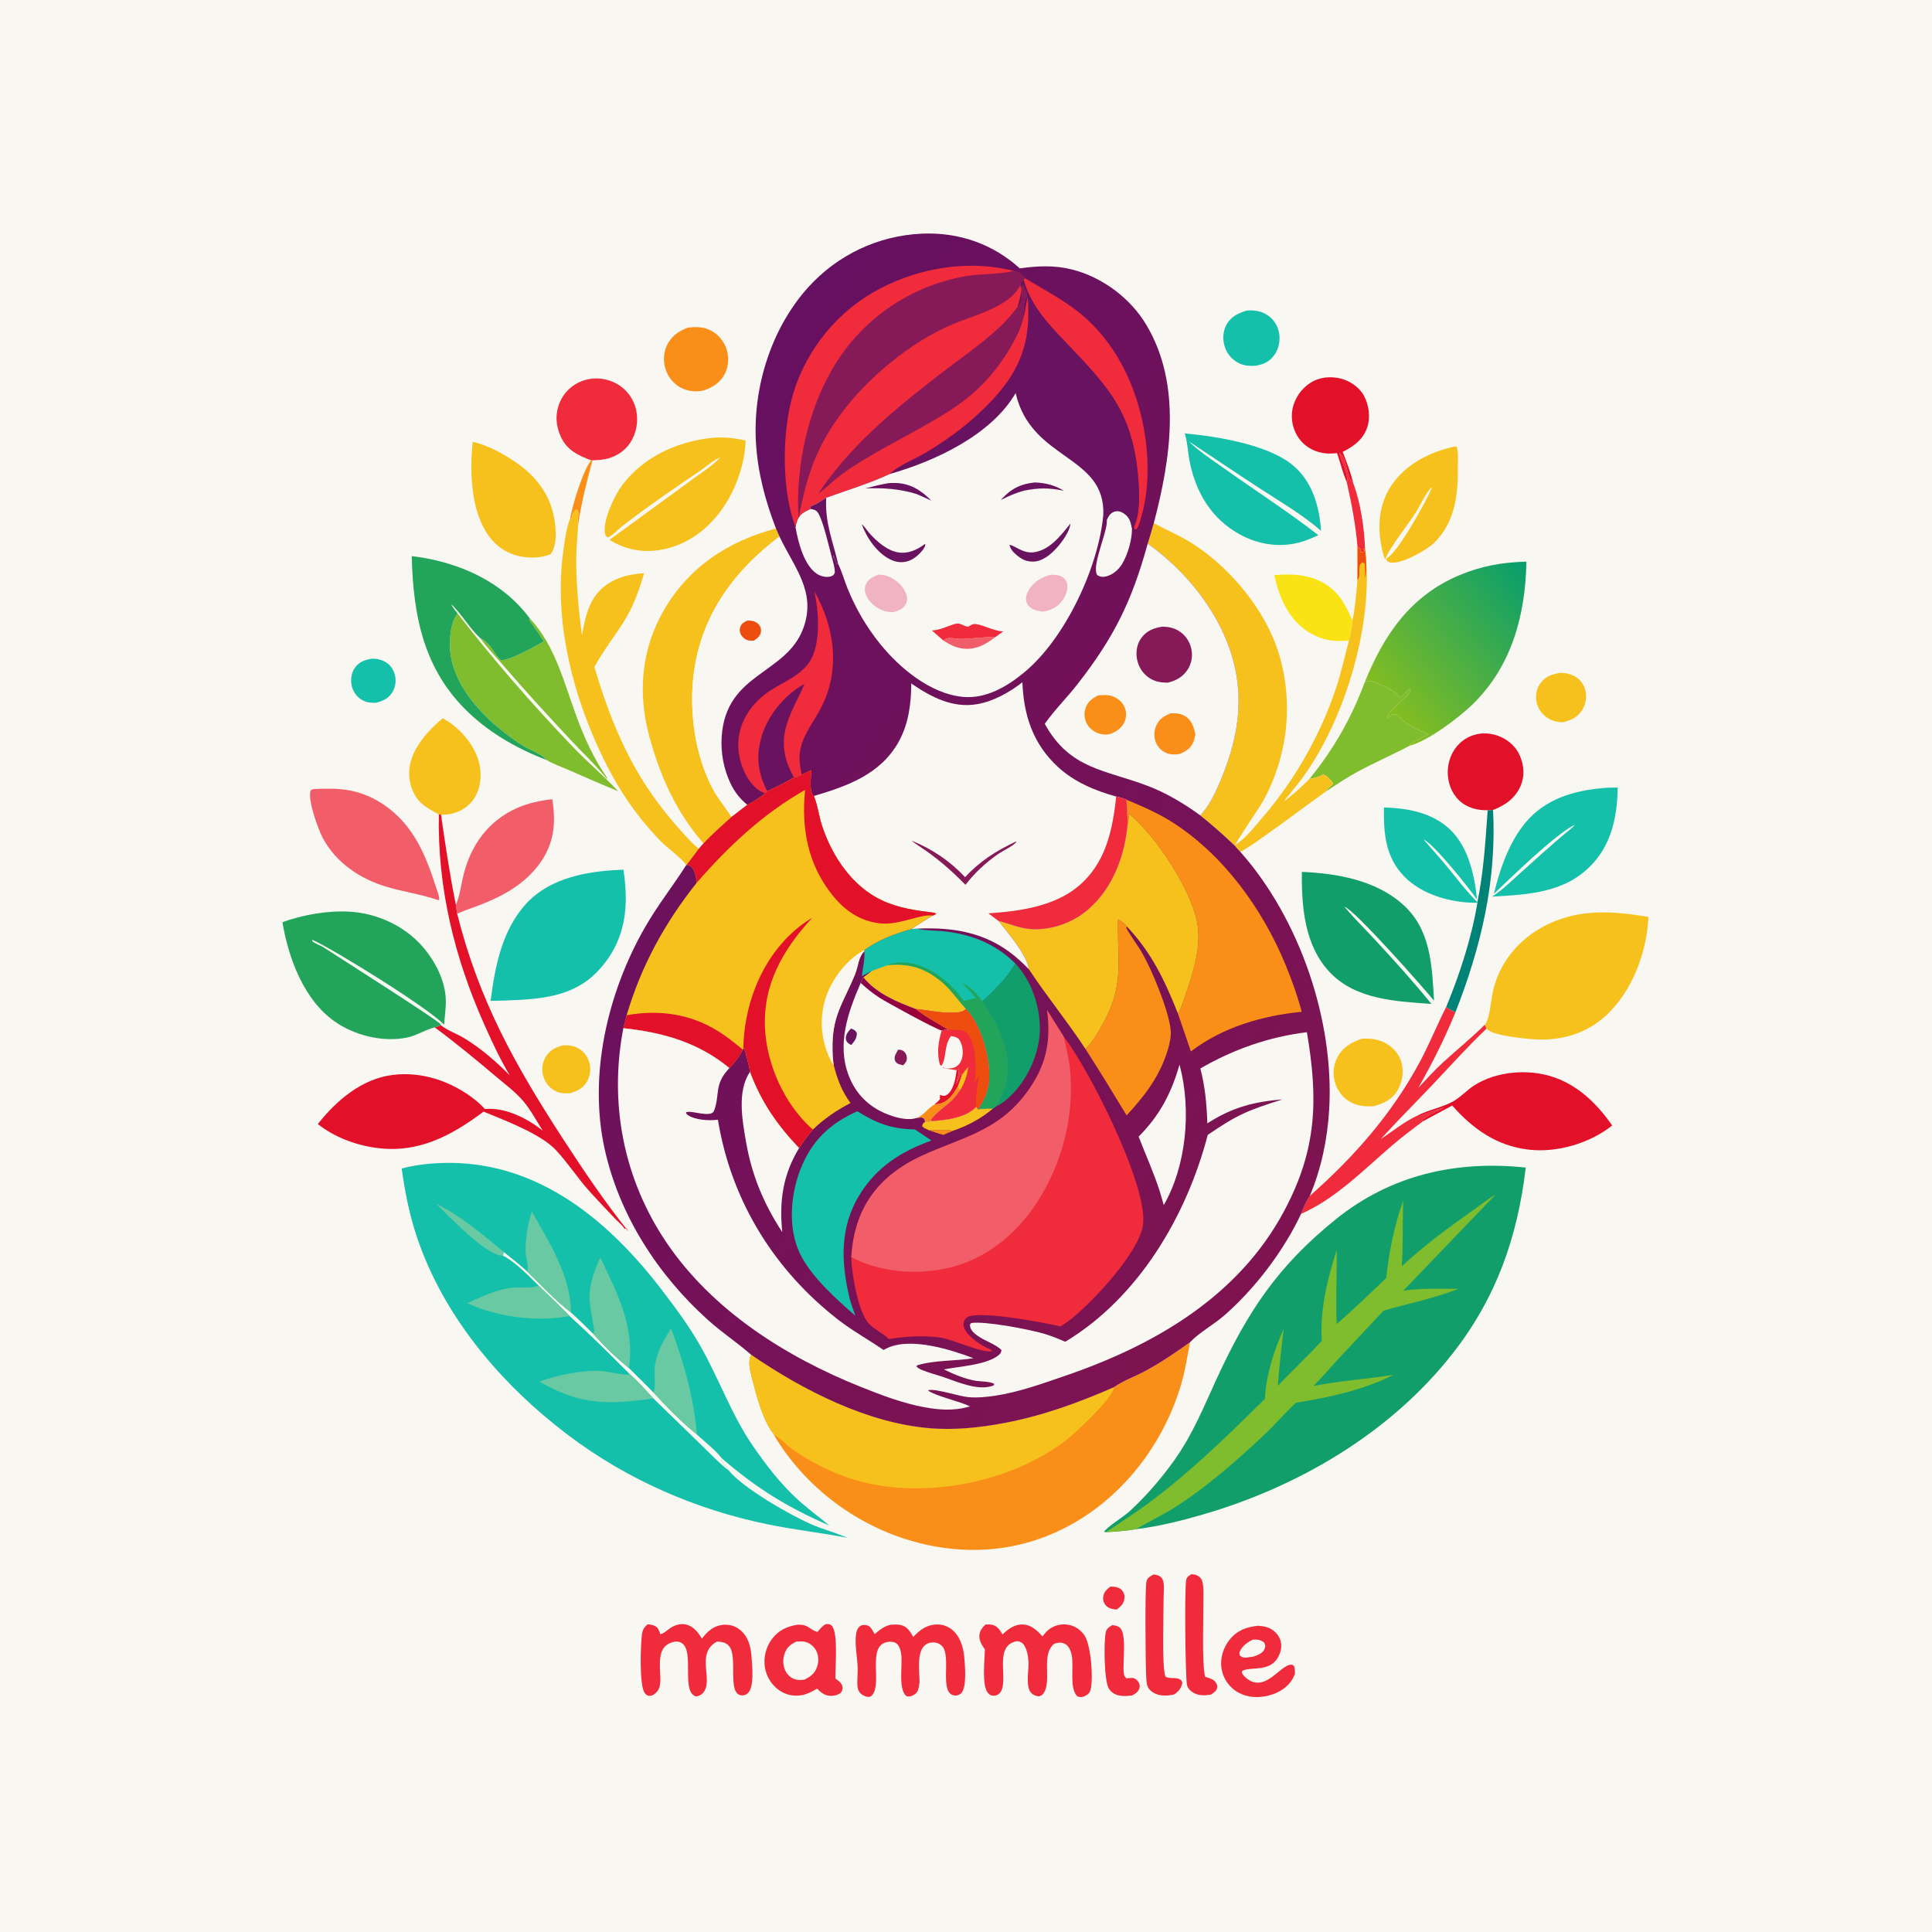 <svg version="1.1" xmlns="http://www.w3.org/2000/svg" style="display: block;" viewBox="0 0 2048 2048" width="1024" height="1024">
<defs>
	<linearGradient id="Gradient1" gradientUnits="userSpaceOnUse" x1="1468.14" y1="745.523" x2="1627.11" y2="611.141">
		<stop class="stop0" offset="0" stop-opacity="1" stop-color="rgb(133,189,33)"/>
		<stop class="stop1" offset="1" stop-opacity="1" stop-color="rgb(7,158,109)"/>
	</linearGradient>
	<linearGradient id="Gradient2" gradientUnits="userSpaceOnUse" x1="1439.3" y1="1213.64" x2="632.363" y2="600.958">
		<stop class="stop0" offset="0" stop-opacity="1" stop-color="rgb(127,19,81)"/>
		<stop class="stop1" offset="1" stop-opacity="1" stop-color="rgb(102,16,97)"/>
	</linearGradient>
	<linearGradient id="Gradient3" gradientUnits="userSpaceOnUse" x1="952.027" y1="1051.11" x2="935.963" y2="1065.03">
		<stop class="stop0" offset="0" stop-opacity="1" stop-color="rgb(155,1,55)"/>
		<stop class="stop1" offset="1" stop-opacity="1" stop-color="rgb(138,0,73)"/>
	</linearGradient>
</defs>
<path transform="translate(0,0)" fill="rgb(249,247,241)" d="M 0 0 L 2048 0 L 2048 2048 L 0 2048 L 0 0 z"/>
<path transform="translate(0,0)" fill="rgb(249,143,24)" d="M 626.801 488.023 L 628.054 487.908 C 621.906 510.643 616.293 532.924 612.837 556.25 C 611.578 551.131 614.277 545.133 612.454 540.839 L 610.562 540.296 C 607.205 542.354 606.701 545.536 605.796 549.203 L 605.556 550.198 L 604.417 549.215 C 606.86 535.584 618.15 497.641 626.801 488.023 z"/>
<path transform="translate(0,0)" fill="rgb(239,43,60)" d="M 1176.9 1681.9 C 1177.75 1681.9 1178.61 1681.9 1179.46 1681.93 C 1183.39 1682.05 1187.19 1683.01 1189.75 1686.28 C 1191.53 1688.56 1192.26 1691.06 1192.03 1693.91 C 1191.58 1699.72 1188.23 1702.75 1183.91 1706.16 C 1179.59 1706.01 1174.76 1705.02 1171.9 1701.43 C 1169.89 1698.9 1168.99 1696.2 1169.39 1692.96 C 1170.04 1687.71 1172.96 1685.07 1176.9 1681.9 z"/>
<path transform="translate(0,0)" fill="rgb(239,43,60)" d="M 1427.57 510.905 L 1428.46 510.219 C 1428.28 501.827 1422.44 489.138 1419.83 480.988 L 1420.23 480.317 C 1428.45 487.258 1426.63 503.645 1433.49 511.207 C 1433.82 511.577 1434.18 511.926 1434.53 512.285 C 1442.21 532.73 1446.38 560.355 1447 582.124 L 1445 581.561 L 1446.35 583.971 L 1445.84 585.131 L 1442.31 585.478 L 1442.56 582.24 L 1439.01 579.657 C 1437.02 556.132 1432.77 533.911 1427.57 510.905 z"/>
<path transform="translate(0,0)" fill="rgb(239,43,60)" d="M 1178.97 1722.72 C 1181.71 1723.03 1184.24 1723.33 1186.59 1724.98 C 1194.91 1730.83 1189.89 1762.18 1191.2 1772.94 C 1191.54 1775.78 1191.9 1777.31 1194.18 1779.14 C 1196.05 1778.95 1198.12 1778.66 1200 1778.69 C 1202.74 1778.73 1204.52 1780.13 1206.18 1782.17 C 1207.9 1784.3 1208.57 1786.55 1207.87 1789.28 C 1206.83 1793.4 1203.62 1795.26 1200.2 1797.19 C 1195.73 1797.78 1191.23 1798.2 1186.76 1797.38 C 1182.04 1796.51 1177.95 1794.06 1175.37 1789.95 C 1170.43 1782.07 1169.9 1740.43 1172.18 1730.29 C 1173.11 1726.19 1175.67 1724.78 1178.97 1722.72 z"/>
<path transform="translate(0,0)" fill="rgb(21,192,170)" d="M 394.049 698.23 C 398.743 698.024 403.643 699.06 407.796 701.285 C 413.174 704.166 416.889 709.081 418.491 714.938 C 420.143 720.981 419.411 727.744 416.271 733.186 C 412.13 740.364 406.28 742.966 398.556 744.986 C 392.632 745.108 387.909 744.675 382.809 741.409 C 377.582 738.061 373.979 732.61 372.775 726.533 C 371.468 719.933 372.479 713.096 376.446 707.574 C 380.957 701.296 386.764 699.594 394.049 698.23 z"/>
<path transform="translate(0,0)" fill="rgb(247,193,29)" d="M 596.64 1108.15 C 601.521 1107.83 606.482 1108.22 611.002 1110.21 C 617.222 1112.96 621.97 1118.25 624.194 1124.66 C 626.461 1131.19 626.171 1138.73 623.075 1144.94 C 619.026 1153.07 612.625 1156.38 604.272 1158.91 C 598.223 1159.3 592.68 1158.93 587.329 1155.77 C 581.403 1152.27 577.299 1146.57 575.651 1139.91 C 574.006 1133.26 574.898 1126.05 578.515 1120.18 C 582.819 1113.21 588.958 1110.17 596.64 1108.15 z"/>
<path transform="translate(0,0)" fill="rgb(247,193,29)" d="M 1654.15 713.258 C 1659.02 713.238 1663.8 714.168 1668.19 716.347 C 1674.17 719.318 1678.46 724.519 1680.33 730.925 C 1682.44 738.125 1681.2 746.155 1677.26 752.502 C 1672.32 760.441 1665.2 763.711 1656.39 765.669 C 1650.87 765.373 1646.18 764.481 1641.36 761.627 C 1634.83 757.757 1630.21 751.367 1628.72 743.913 C 1627.4 737.315 1628.68 730.205 1632.6 724.681 C 1638.09 716.939 1645.18 714.579 1654.15 713.258 z"/>
<path transform="translate(0,0)" fill="rgb(1,130,119)" d="M 1576.97 858.83 L 1582.71 858.592 C 1586.62 933.426 1570.04 1003.77 1542.82 1073.09 C 1539.32 1071.81 1536.11 1069.54 1532.92 1067.64 C 1547.25 1033.19 1560.09 993.764 1566.12 956.926 L 1566.12 956.328 C 1572.66 924.479 1574.71 891.233 1576.97 858.83 z"/>
<path transform="translate(0,0)" fill="rgb(239,43,60)" d="M 1262.81 1668.76 C 1264.96 1668.87 1267.52 1669.15 1269.43 1670.22 C 1272.41 1671.89 1273.99 1674.08 1274.74 1677.34 C 1276.19 1683.61 1275.55 1691.33 1275.61 1697.76 C 1275.8 1715.74 1273.89 1762.88 1277.47 1777.43 C 1280.71 1778.49 1285.41 1779.66 1287.77 1782.26 C 1289.35 1784 1290.57 1786.05 1290.31 1788.51 C 1289.91 1792.37 1286.49 1794.48 1283.56 1796.37 C 1280.52 1796.81 1277.51 1797.19 1274.43 1797 C 1269.02 1796.67 1263.93 1794.74 1260.4 1790.46 C 1258.93 1788.68 1258.36 1787.03 1258.08 1784.76 C 1256.51 1772.07 1255.5 1683.99 1257.48 1674.52 C 1258.13 1671.42 1260.43 1670.42 1262.81 1668.76 z"/>
<path transform="translate(0,0)" fill="rgb(239,43,60)" d="M 1222.95 1668.98 C 1224.85 1669.29 1226.62 1669.56 1228.39 1670.37 C 1230.83 1671.49 1232 1673 1232.87 1675.51 C 1234.52 1680.26 1233.47 1688.65 1233.48 1693.74 C 1233.5 1710.72 1231.47 1764.25 1235.24 1777.05 C 1239.25 1780.11 1246.1 1777.6 1250.47 1780.1 C 1252.7 1781.38 1252.85 1781.93 1253.34 1784.24 C 1251.77 1790.12 1249.53 1792.79 1244.53 1796.26 C 1240.31 1797.14 1235.84 1797.62 1231.54 1797.18 C 1226.35 1796.66 1220.95 1794.2 1217.75 1789.95 C 1215.49 1786.94 1215.32 1782.12 1215.08 1778.49 C 1214.31 1767.13 1213.49 1682.57 1215.36 1676.18 C 1216.53 1672.17 1219.53 1670.75 1222.95 1668.98 z"/>
<path transform="translate(0,0)" fill="rgb(21,192,170)" d="M 1321.66 329.168 C 1329.22 328.671 1336.31 329.487 1342.86 333.582 C 1349.53 337.748 1354.15 344.477 1355.73 352.169 C 1357.43 360.415 1355.71 369.651 1350.74 376.506 C 1345.66 383.537 1339.45 386.16 1331.16 387.714 C 1325.65 388.052 1320.19 387.911 1315.03 385.746 C 1307.56 382.612 1301.82 376.825 1298.89 369.253 C 1295.9 361.55 1295.95 352.41 1299.71 344.975 C 1304.4 335.699 1312.28 332.103 1321.66 329.168 z"/>
<path transform="translate(0,0)" fill="rgb(249,143,24)" d="M 729.251 347.253 C 736.912 346.542 743.857 346.204 751.14 349.272 C 759.555 352.817 766.07 359.587 769.432 368.068 C 772.887 376.781 772.82 386.824 768.796 395.344 C 764.21 405.053 755.978 410.424 746.151 413.863 C 738.708 415.43 731.622 415.171 724.493 412.269 C 716.392 408.97 709.974 402.3 706.61 394.272 C 702.965 385.573 702.799 375.7 706.572 367.013 C 711.084 356.622 719.045 351.142 729.251 347.253 z"/>
<path transform="translate(0,0)" fill="rgb(239,43,60)" d="M 1333.78 1723.36 C 1336.28 1723.64 1338.95 1723.86 1341.4 1724.47 C 1347.35 1725.95 1352.79 1729.85 1355.76 1735.26 C 1358.4 1740.08 1358.84 1745.81 1357.2 1751.04 C 1349.83 1774.54 1326.71 1765.74 1316.85 1771.21 L 1316.39 1773.2 C 1317.32 1774.8 1318.15 1776.15 1319.51 1777.43 C 1340.24 1796.98 1356.64 1764.69 1368.55 1764.68 C 1370.59 1764.67 1370.42 1765.01 1371.82 1766.26 C 1372.57 1769.36 1372.9 1771.66 1372.57 1774.84 C 1371.49 1777.2 1370.39 1779.59 1368.9 1781.73 C 1362.41 1791.13 1352 1796.13 1341.03 1798.16 C 1330.05 1800.19 1318.29 1798.54 1309.11 1791.91 C 1301.32 1786.29 1296.1 1777.64 1294.78 1768.12 C 1293.29 1757.44 1296.78 1746.43 1303.49 1738.09 C 1311.59 1728.02 1321.43 1724.65 1333.78 1723.36 z"/>
<path transform="translate(0,0)" fill="rgb(249,247,241)" d="M 1328.1 1738.08 C 1332.96 1737.95 1336.3 1738.03 1340.14 1741.26 C 1341.22 1743.91 1341.65 1744.65 1340.68 1747.53 C 1339.04 1752.38 1333.1 1754.55 1328.79 1756.03 C 1326.68 1756.36 1324.57 1756.71 1322.45 1756.98 C 1318.76 1757.46 1317.25 1757.22 1314.28 1754.91 C 1313.92 1753.33 1313.49 1752.64 1314.09 1751.05 C 1316.35 1745.03 1322.52 1740.69 1328.1 1738.08 z"/>
<path transform="translate(0,0)" fill="rgb(249,227,20)" d="M 1350.77 609.697 C 1366.04 608.36 1381.23 608.484 1395.63 614.387 C 1416.48 622.93 1425.3 638.166 1433.68 657.982 C 1433.19 664.997 1432.1 672.201 1429.91 678.904 L 1423.99 679.316 C 1410.39 680.347 1398.18 677.03 1386.73 669.764 C 1365.7 656.412 1355.92 633.111 1350.77 609.697 z"/>
<path transform="translate(0,0)" fill="rgb(247,193,29)" d="M 1443.64 1101.13 C 1451.92 1100.41 1459.57 1101.32 1467.12 1104.96 C 1475.7 1109.09 1482.62 1116.38 1485.43 1125.57 C 1488.29 1134.92 1486.79 1145.91 1482.22 1154.49 C 1476.63 1164.98 1468.03 1169.11 1457.21 1172.41 C 1449.35 1173.34 1441.34 1172.73 1434.04 1169.49 C 1425.2 1165.57 1418.78 1158.13 1415.63 1149.04 C 1412.49 1139.96 1413.13 1129.98 1417.4 1121.38 C 1422.89 1110.32 1432.36 1104.82 1443.64 1101.13 z"/>
<path transform="translate(0,0)" fill="rgb(128,189,46)" d="M 576.468 679.91 C 571.761 671.986 566.265 664.571 560.887 657.097 L 561.72 655.653 C 588.767 684.355 598.309 725.161 611.707 761.105 C 619.566 782.191 629.215 803.566 642 822.144 C 642.73 823.206 643.321 824.3 643.895 825.451 C 642.626 825.261 643.205 825.557 642.326 824.466 C 631.252 810.722 617.681 798.062 605.581 785.105 C 580.722 758.482 556.329 732.033 532.641 704.34 C 524.851 695.233 515.921 686.153 509.031 676.424 C 512.698 677.662 514.855 680.475 517.599 682.997 C 522.524 687.524 526.753 697.142 530.864 699.654 C 538.806 701.206 568.36 684.621 576.468 679.91 z"/>
<path transform="translate(0,0)" fill="rgb(239,43,60)" d="M 686.611 1721.83 C 688.947 1722 691.613 1722.46 693.775 1723.4 C 697.188 1724.87 698.308 1727.6 699.512 1730.88 C 699.677 1731.33 699.823 1731.78 699.979 1732.24 C 703.367 1732.04 707.859 1727.44 710.853 1725.57 C 715.798 1722.49 721.953 1720.58 727.744 1722.17 C 735.405 1724.26 740.123 1730.63 744.041 1737.02 C 749.865 1729.42 756.138 1723.59 766.079 1722.42 C 772.728 1721.64 779.448 1723.54 784.611 1727.83 C 793.525 1735.22 795.973 1745.98 796.719 1756.96 C 797.349 1766.22 799.769 1788.36 792.718 1794.83 C 790.669 1796.71 788.599 1797.43 785.807 1797.11 C 770.44 1795.35 782.598 1756.01 772.789 1744.88 C 769.527 1741.18 765.922 1740.52 761.185 1740.19 C 760.796 1740.16 760.406 1740.14 760.017 1740.12 C 736.687 1752.91 757.008 1781.24 745.285 1794.49 C 743.107 1796.95 740.87 1798.05 737.587 1798.23 C 722.955 1793.51 734.292 1757.12 725.54 1744.52 C 723.755 1741.95 721.47 1740.54 718.369 1740.17 C 713.902 1739.65 707.921 1742.19 704.848 1745.36 C 696.91 1753.56 700.189 1770.99 700.005 1781.58 C 699.915 1786.69 698.911 1791.11 695.052 1794.69 C 692.628 1796.94 690.646 1797.86 687.26 1797.68 C 685.54 1796.85 684.661 1796.25 683.477 1794.68 C 677.52 1786.79 679.061 1744.5 680.404 1733.45 C 681.064 1728.03 682.345 1725.25 686.611 1721.83 z"/>
<path transform="translate(0,0)" fill="rgb(239,43,60)" d="M 944.378 1722.24 C 948.052 1722.09 951.878 1721.77 955.467 1722.75 C 961.984 1724.53 964.942 1729.66 968.038 1735.21 C 974.434 1728.74 980.194 1723.63 989.614 1722.27 C 996.438 1721.28 1003.36 1722.94 1008.82 1727.21 C 1017.53 1734.03 1021.17 1745.72 1022.12 1756.36 C 1022.87 1764.75 1025.21 1788.57 1018.87 1794.93 C 1017.13 1796.66 1014.35 1797.6 1011.9 1797.31 C 995.027 1795.31 1008.81 1756.54 998.911 1745.23 C 996.643 1742.64 993.926 1741.37 990.509 1741.11 C 986.368 1740.79 982.947 1741.68 979.882 1744.56 C 971.635 1752.32 974.734 1772.61 974.769 1783.17 C 974.425 1785.94 974.026 1789.41 972.934 1792 C 971.731 1794.86 969.639 1796.42 966.85 1797.55 C 964.65 1798.44 962.863 1798.74 960.608 1797.84 C 951.638 1789.57 957.239 1764.27 955.193 1752.56 C 954.49 1748.54 953.025 1743.46 949.094 1741.41 C 946.47 1740.05 942.581 1740.09 939.76 1740.75 C 919.307 1745.6 935.117 1783.49 924.785 1796.66 C 923.899 1797.78 922.723 1798.65 921.281 1798.76 C 918.236 1799.01 913.832 1796.96 911.81 1794.66 C 910.144 1792.76 909.275 1790.54 909.027 1788.05 C 908.385 1781.59 909.352 1774.42 909.159 1767.84 C 908.827 1756.45 905.818 1743.19 907.496 1732.07 C 908 1728.73 909.035 1725.57 911.949 1723.59 C 913.766 1722.36 916.556 1722.29 918.642 1722.82 C 922.883 1723.89 924.482 1727.46 926.473 1730.96 L 927.184 1732.23 C 932.662 1727.63 937.173 1723.82 944.378 1722.24 z"/>
<path transform="translate(0,0)" fill="rgb(239,43,60)" d="M 845.45 1722.27 C 857.521 1721.85 856.952 1726.93 866.519 1729.99 C 869.225 1726.77 871.504 1723.75 875.247 1721.68 C 877.654 1721.62 879.304 1721.29 881.295 1722.97 C 888.968 1729.46 885.206 1768.09 885.588 1779.26 C 888.218 1781.26 891.642 1783.59 892.769 1786.86 C 893.491 1788.95 893.307 1791.54 891.998 1793.38 C 889.869 1796.37 885.504 1797.44 882.048 1797.63 C 875.905 1797.96 872.373 1795.74 867.89 1791.82 C 867.26 1790.65 867.745 1791.34 866.046 1790.08 C 861.193 1792.98 856.366 1795.59 850.777 1796.77 C 842.184 1798.59 833.356 1796.88 826.12 1791.87 C 817.95 1786.21 812.429 1777.33 810.838 1767.53 C 809.127 1757 811.971 1745.85 818.363 1737.33 C 825.271 1728.12 834.386 1723.97 845.45 1722.27 z"/>
<path transform="translate(0,0)" fill="rgb(249,247,241)" d="M 844.073 1740.14 C 847.066 1739.99 850.387 1739.71 853.328 1740.36 C 858.173 1741.44 862.632 1745.1 864.98 1749.42 C 867.79 1754.58 868.083 1760.84 866.296 1766.39 C 863.88 1773.89 859.5 1777.19 852.641 1780.5 C 849.244 1780.85 846.028 1781.19 842.721 1780.12 C 838.238 1778.67 834.692 1775.39 832.608 1771.2 C 829.796 1765.54 829.67 1758.88 831.667 1752.96 C 833.913 1746.29 837.95 1743.16 844.073 1740.14 z"/>
<path transform="translate(0,0)" fill="rgb(239,43,60)" d="M 1062.8 1732.57 L 1063.5 1731.87 C 1069.16 1726.37 1076.17 1721.65 1084.4 1722.03 C 1093.43 1722.44 1099.41 1728.41 1105.13 1734.64 C 1107.14 1731.95 1109.5 1729.08 1112.2 1727.05 C 1118.11 1722.61 1125.94 1720.94 1133.16 1722.44 C 1140.05 1723.86 1145.9 1728 1149.75 1733.87 C 1156.34 1743.87 1159.16 1778.74 1156.12 1790.77 C 1155.35 1793.86 1154.01 1795.73 1151.21 1797.27 C 1147.93 1799.07 1145.58 1799.38 1142.03 1798.27 C 1133.13 1789.2 1138.69 1766.17 1135.95 1753.98 C 1135.02 1749.82 1133.02 1744.68 1128.96 1742.62 C 1125.13 1740.67 1122.6 1741.09 1118.62 1742.1 C 1118.27 1742.19 1117.91 1742.29 1117.56 1742.38 C 1103.88 1753.51 1114.04 1777.68 1107.63 1792.45 C 1106.31 1795.48 1104.83 1797.04 1101.65 1798.17 C 1098.45 1798.06 1095.38 1796.92 1093.12 1794.54 C 1086.77 1787.89 1090.78 1770.15 1090.24 1761.47 C 1089.88 1755.77 1088.35 1744.84 1083.02 1741.34 C 1080.88 1739.93 1079.09 1739.35 1076.53 1739.98 C 1053.03 1745.8 1069.84 1781.85 1060.17 1794.3 C 1058.54 1796.41 1056.07 1797.46 1053.44 1797.53 C 1050.71 1797.6 1049.12 1796.69 1047.34 1794.71 C 1040.48 1787.06 1043.86 1759.03 1043.98 1748.41 C 1040.92 1744.04 1037.93 1739.44 1038.18 1733.87 C 1038.41 1728.78 1041.19 1725.4 1044.7 1722.01 C 1047.16 1722.01 1049.88 1721.88 1052.27 1722.5 C 1057.53 1723.86 1060.05 1728.29 1062.8 1732.57 z"/>
<path transform="translate(0,0)" fill="rgb(227,16,41)" d="M 1576.97 858.83 C 1565.92 859.2 1554.65 856.096 1546.53 848.26 C 1538.73 840.723 1534.8 829.845 1534.66 819.108 C 1534.52 807.684 1538.84 796.247 1547.07 788.222 C 1554.51 780.956 1564.63 777.081 1575.02 777.446 C 1586.53 777.85 1597.54 782.989 1605.17 791.633 C 1611.9 799.253 1615.58 811.207 1614.79 821.283 C 1613.96 832.074 1608.58 841.643 1600.38 848.585 C 1595.05 853.093 1589.13 855.99 1582.71 858.592 L 1576.97 858.83 z"/>
<path transform="translate(0,0)" fill="rgb(239,43,60)" d="M 1532.92 1067.64 C 1536.11 1069.54 1539.32 1071.81 1542.82 1073.09 C 1531.05 1101.6 1518.63 1126.57 1503.35 1153.24 C 1511.65 1144.33 1519.9 1135.25 1528.84 1126.97 C 1543.66 1113.25 1559.64 1100.5 1573.93 1086.25 L 1575.96 1090.21 C 1556.04 1109.1 1537.91 1129.45 1519.05 1149.34 C 1500.64 1168.74 1481.78 1187.52 1463.77 1207.33 C 1476.68 1199.02 1488.47 1189.08 1502.51 1182.58 L 1504.38 1183.09 C 1513.27 1179.76 1522.09 1176.5 1531.22 1173.88 C 1523.6 1177.9 1513.55 1182.16 1507.05 1187.72 L 1508.56 1188.49 C 1497.32 1196.82 1486.13 1205.26 1475.51 1214.37 C 1445.56 1240.05 1415.78 1270.8 1379.2 1286.7 C 1381.63 1280.27 1384.72 1273.49 1388.44 1267.71 C 1435.17 1226.58 1475.8 1180.42 1505.3 1125.24 C 1515.39 1106.39 1523.26 1086.64 1532.92 1067.64 z"/>
<path transform="translate(0,0)" fill="rgb(227,16,41)" d="M 1417.33 480.271 C 1412.34 480.885 1407.44 481.053 1402.45 480.202 C 1392 478.418 1382.85 473.177 1376.72 464.417 C 1370.57 455.619 1368.04 444.314 1370.06 433.754 C 1372.21 422.508 1379.27 412.114 1388.89 405.921 C 1398.7 399.608 1410.58 398.534 1421.73 401.422 C 1431.32 403.907 1441.26 410.816 1445.96 419.697 C 1451.1 429.422 1452.83 442.207 1449.43 452.695 C 1445.15 465.884 1435.03 473.048 1423.3 479.074 C 1427.66 489.86 1431.74 500.982 1434.53 512.285 C 1434.18 511.926 1433.82 511.577 1433.49 511.207 C 1426.63 503.645 1428.45 487.258 1420.23 480.317 L 1419.83 480.988 C 1422.44 489.138 1428.28 501.827 1428.46 510.219 L 1427.57 510.905 C 1423.44 501.319 1420.75 490.216 1417.33 480.271 z"/>
<path transform="translate(0,0)" fill="rgb(247,193,29)" d="M 469.321 761.362 C 486.361 770.669 501.754 787.671 507.351 806.501 C 511.033 818.886 510.086 833.624 503.545 844.933 C 498.162 854.241 488.766 860.354 478.358 862.67 C 474.731 863.477 471.176 863.561 467.479 863.476 L 465.202 863.282 C 450.937 855.767 440.594 849.806 435.631 832.987 C 431.623 819.406 434.197 805.82 441.036 793.651 C 447.89 781.457 458.614 770.224 469.321 761.362 z"/>
<path transform="translate(0,0)" fill="rgb(128,189,46)" d="M 1446.38 723.936 C 1448.63 722.364 1449.19 721.484 1452.05 721.912 C 1459.38 723.008 1476.85 730.943 1481.62 736.737 C 1482.4 737.678 1482.62 738.833 1482.86 739.985 C 1487.35 739.182 1490.44 732.133 1494.98 730.051 C 1495.57 731.906 1495.32 732.192 1494.38 733.854 C 1490.4 740.914 1469.17 754.386 1470.76 761.728 L 1471.28 760.579 C 1471.57 760.448 1471.86 760.33 1472.14 760.184 C 1473.55 759.443 1474.57 758.458 1475.73 757.388 C 1478.74 756.868 1479.27 756.928 1482.14 757.982 C 1482.38 758.344 1482.61 758.713 1482.87 759.066 C 1488.83 767.352 1504.9 774.669 1514.42 778.54 C 1507.82 781.82 1500.67 784.855 1494.62 789.064 L 1494.22 790.507 C 1476.09 800.123 1457.2 808.264 1439.14 818.051 C 1427.64 824.28 1416.9 831.454 1406.02 838.674 C 1406.64 836.908 1407.26 836.183 1408.68 835.048 C 1410.33 833.733 1411.77 832.398 1413.27 830.914 C 1412.76 829.98 1412.74 829.86 1411.98 828.887 C 1410 826.341 1405.79 821.537 1402.61 820.995 C 1397.87 823.865 1393.37 824.708 1388.04 825.716 C 1413.6 794.336 1432.21 761.805 1446.38 723.936 z"/>
<path transform="translate(0,0)" fill="rgb(239,43,60)" d="M 626.801 488.023 C 612.913 482.725 601.349 477.542 594.622 463.228 C 589.113 451.506 588.322 439.087 593.177 427.039 C 597.498 416.315 606.136 407.969 616.944 403.899 C 627.902 399.772 640.145 400.374 650.76 405.259 C 661.276 410.098 669.374 419.078 673.068 430.055 C 677.057 441.91 675.886 455.098 669.986 466.121 C 664.67 476.052 655.778 482.729 645.041 485.869 C 639.472 487.498 633.808 487.742 628.054 487.908 L 626.801 488.023 z"/>
<path transform="translate(0,0)" fill="rgb(21,192,170)" d="M 1467.04 855.941 C 1490.6 856.601 1514.32 860.667 1533.17 875.84 C 1555.69 893.973 1562.91 926.068 1565.69 953.429 C 1557.32 941.679 1520.88 895.36 1509.05 889.889 C 1517.6 899.806 1526.43 909.52 1534.74 919.632 C 1545.04 932.167 1554.5 944.907 1566.12 956.328 L 1566.12 956.926 C 1565.25 956.957 1564.37 956.998 1563.49 956.991 C 1537.44 956.777 1507.23 948.312 1488.64 929.211 C 1468.46 908.482 1466.61 883.324 1467.04 855.941 z"/>
<path transform="translate(0,0)" fill="rgb(247,193,29)" d="M 1542.49 473.204 L 1544.24 473.767 C 1546.29 480.062 1545.22 488.676 1545.33 495.398 C 1545.78 524.693 1542.32 553.62 1520.4 575.254 C 1512.08 583.459 1486.37 597.751 1474.49 596.354 C 1471.61 596.016 1471.32 595.589 1469.54 593.524 L 1469.9 591.8 C 1481.55 586.341 1511.39 531.981 1517.42 518.173 L 1517.89 517.078 L 1517.34 516.987 C 1512.25 521.192 1505.6 535.348 1501.71 541.699 C 1492.34 556.988 1474.03 578.585 1468.16 593.237 C 1467.02 589.872 1465.96 586.439 1465.17 582.97 C 1460 560.195 1461.11 536.115 1473.99 516.046 C 1489.31 492.166 1515.53 479.062 1542.49 473.204 z"/>
<path transform="translate(0,0)" fill="rgb(241,94,105)" d="M 483.229 959.138 C 483.447 958.626 483.671 958.117 483.882 957.603 C 487.752 948.184 489.028 936.408 491.582 926.455 C 499.67 894.937 518.087 869.882 548.157 856.509 C 560.082 851.205 572.542 848.68 585.446 847.18 C 589.417 872.579 587.592 893.993 572.103 915.346 C 556.137 937.357 533.235 949.837 508.356 959.487 C 500.539 962.519 492.171 965.031 484.63 968.658 C 484.079 965.485 483.602 962.336 483.229 959.138 z"/>
<path transform="translate(0,0)" fill="rgb(247,193,29)" d="M 501.114 468.326 C 518.307 472.278 536.221 482.314 550.38 492.628 C 570.533 507.308 584.161 526.914 587.88 551.822 C 589.537 562.92 590.604 578.044 583.686 587.49 C 575.299 590.878 566.057 591.563 557.112 590.622 C 541.972 589.03 529.242 582.179 519.721 570.231 C 498.889 544.092 497.711 499.865 501.114 468.326 z"/>
<path transform="translate(0,0)" fill="rgb(128,189,46)" d="M 485.066 650.297 C 523.272 699.7 564.273 746.85 607.479 791.925 C 622.921 808.034 640.188 822.507 655.316 838.755 C 637.528 831.449 619.921 823.792 602.331 816.023 C 594.878 812.731 586.26 809.793 579.303 805.623 C 573.985 798.827 562.353 795.332 554.954 790.749 C 547.214 785.955 539.516 780.351 532.39 774.686 C 506.727 754.288 480.639 724.505 477.3 690.516 C 476.133 678.632 477.347 659.889 485.066 650.297 z"/>
<path transform="translate(0,0)" fill="rgb(241,94,105)" d="M 332.572 836.429 C 343.907 835.946 355.302 835.61 366.572 837.204 C 393.616 841.027 417.64 857.159 433.721 878.956 C 447.192 897.216 454.957 917.976 461.827 939.372 C 463.181 943.587 466.089 949.907 465.41 954.257 L 463.74 953.929 C 446.362 947.923 428.06 945.455 410.443 940.262 C 382.122 931.913 356.516 914.981 342.251 888.532 C 337.266 879.288 325.814 847.19 329.24 838.293 C 329.816 836.796 331.179 836.884 332.572 836.429 z"/>
<path transform="translate(0,0)" fill="rgb(21,192,170)" d="M 1699.38 835.409 C 1704.42 834.753 1709.75 834.971 1714.84 834.861 C 1714.32 864.149 1709.02 892.623 1688.76 915.047 C 1660.49 946.336 1620.96 948.261 1581.61 950.454 C 1592.51 943.691 1602.16 933.865 1611.7 925.322 C 1627.52 911.161 1643.19 896.854 1659.46 883.211 C 1662.95 880.392 1666.65 877.728 1669.51 874.248 C 1650.21 882.929 1600.92 930.975 1583.67 947.412 C 1589.76 921.348 1600.06 892.006 1617.62 871.368 C 1638.51 846.821 1668.29 837.992 1699.38 835.409 z"/>
<path transform="translate(0,0)" fill="rgb(227,16,41)" d="M 1502.51 1182.58 C 1514.52 1176.38 1528.42 1174.04 1540.02 1167.71 C 1548.23 1163.22 1554.7 1155.75 1562.59 1150.67 C 1585.81 1135.73 1618.95 1132.92 1644.95 1141.18 C 1672.36 1149.88 1692.86 1169.82 1708.98 1193.08 C 1685.2 1211.96 1650.44 1222.23 1620.23 1218.64 C 1586.56 1214.63 1561.29 1196.77 1539.43 1171.95 L 1508.56 1188.49 L 1507.05 1187.72 C 1513.55 1182.16 1523.6 1177.9 1531.22 1173.88 C 1522.09 1176.5 1513.27 1179.76 1504.38 1183.09 L 1502.51 1182.58 z"/>
<path transform="translate(0,0)" fill="rgb(34,165,91)" d="M 436.461 589.555 C 438.656 589.77 440.828 590.027 443.011 590.351 C 489.154 597.201 533.323 617.356 561.72 655.653 L 560.887 657.097 C 566.265 664.571 571.761 671.986 576.468 679.91 C 568.36 684.621 538.806 701.206 530.864 699.654 C 526.753 697.142 522.524 687.524 517.599 682.997 C 514.855 680.475 512.698 677.662 509.031 676.424 C 497.635 665.876 489.759 651.415 478.518 640.566 C 479.653 644.021 482.881 647.399 485.066 650.297 C 477.347 659.889 476.133 678.632 477.3 690.516 C 480.639 724.505 506.727 754.288 532.39 774.686 C 539.516 780.351 547.214 785.955 554.954 790.749 C 562.353 795.332 573.985 798.827 579.303 805.623 C 549.052 793.977 520.509 777.955 496.901 755.551 C 449.053 710.145 437.978 652.902 436.461 589.555 z"/>
<path transform="translate(0,0)" fill="rgb(21,192,170)" d="M 1255.83 459.448 C 1290 462.539 1344.74 471.273 1371.09 493.692 C 1391.45 511.023 1398.54 537.078 1400.4 562.716 C 1380.8 545.649 1357.81 532.264 1336.05 518.132 C 1310.55 501.577 1285.4 484.598 1260.11 467.74 C 1262.76 470.439 1265.7 472.895 1268.54 475.411 C 1278.3 483.322 1288.94 490.285 1299.18 497.579 C 1331.85 520.852 1365.93 542.669 1397.53 567.353 C 1391.9 569.825 1386.14 572.436 1380.25 574.215 C 1357.91 580.963 1334.64 577.65 1314.33 566.543 C 1284.48 550.222 1267.98 522.692 1261.21 489.967 C 1259.21 480.308 1259.05 470.182 1256.24 460.776 L 1255.83 459.448 z"/>
<path transform="translate(0,0)" fill="rgb(247,193,29)" d="M 752.525 464.364 C 765.538 462.733 777.626 464.303 790.387 466.865 C 789.695 489.354 781.722 513.768 769.956 532.866 C 755.271 556.699 733.329 575.307 705.67 581.777 C 684.54 586.721 664.505 583.701 646.129 572.25 L 736.848 506.052 C 745.985 499.567 755.566 493.154 763.41 485.096 C 757.735 486.58 748.401 494.842 743.263 498.31 C 714.782 517.532 686.403 536.924 659.254 558.019 C 655.896 560.629 647.289 569.539 644.042 569.646 C 642.113 567.905 641.549 567.55 641.171 564.825 C 639.193 550.539 651.638 524.56 660.057 513.592 C 682.549 484.289 716.548 468.822 752.525 464.364 z"/>
<path transform="translate(0,0)" fill="rgb(247,193,29)" d="M 604.417 549.215 L 605.556 550.198 L 605.796 549.203 C 606.701 545.536 607.205 542.354 610.562 540.296 L 612.454 540.839 C 614.277 545.133 611.578 551.131 612.837 556.25 C 612.418 567.291 610.999 578.299 610.852 589.348 C 610.477 617.602 613.311 645.595 616.857 673.58 C 620.837 652.276 624.591 632.367 643.967 619.181 C 655.796 611.131 668.834 608.563 682.844 607.579 C 677.825 624.001 672.698 639.643 663.944 654.552 C 653.429 672.462 639.88 688.712 630.081 707.028 C 648.394 768.763 670.911 821.636 713.423 870.979 C 721.851 880.761 730.888 891.502 740.787 899.78 L 728.001 916.763 L 727.438 917.005 C 723.058 909.984 707.108 898.699 700.452 891.815 C 670.329 860.664 650.535 828.953 632.763 789.431 C 604.247 726.018 587.379 652.445 597.274 582.968 C 598.868 571.78 600.397 559.804 604.417 549.215 z"/>
<path transform="translate(0,0)" fill="rgb(18,158,107)" d="M 1380.04 924.225 C 1417.25 925.841 1457.83 932.897 1486.72 958.414 C 1516.88 985.037 1517.91 1023.51 1520.15 1060.8 C 1509.81 1048.06 1435.81 964.116 1425.15 961.197 C 1435.16 973.135 1446.44 984.218 1457.05 995.644 C 1477.72 1017.91 1498.27 1040.62 1517.38 1064.25 C 1480.17 1061.39 1437.98 1059.95 1410.26 1031.29 C 1382.89 1002.98 1379.59 961.585 1380.04 924.225 z"/>
<path transform="translate(0,0)" fill="rgb(21,192,170)" d="M 649.217 922.5 L 660.784 921.886 C 662.113 929.648 662.873 937.509 663.207 945.377 C 664.569 977.457 656.431 1005.26 634.075 1029.08 C 607.63 1057.26 571.972 1059.21 535.79 1060.59 L 520.052 1060.99 C 524.7 1024.93 531.754 987.542 556.477 959.356 C 579.634 932.955 615.62 924.827 649.217 922.5 z"/>
<path transform="translate(0,0)" fill="rgb(247,193,29)" d="M 822.583 560.247 L 826.28 568.713 C 778.258 605.007 744.007 651.347 735.62 712.234 C 730.089 752.39 736.306 799.824 755.402 835.915 C 761.119 846.719 769.079 855.764 775.498 866.011 C 765.393 875.159 755.029 884.118 745.76 894.127 C 716.786 860.627 700.107 823.716 688.479 781.371 C 675.816 735.256 679.561 688.692 703.688 646.865 C 730.208 600.891 772.179 573.518 822.583 560.247 z"/>
<path transform="translate(0,0)" fill="rgb(249,247,241)" d="M 826.28 568.713 C 841.854 601.572 865.583 627.348 851.643 665.684 C 833.593 715.323 769.683 712.629 765.028 780.675 C 763.881 797.449 766.966 814.507 774.055 829.768 C 778.436 839.199 784.128 846.513 792.163 853.172 L 775.498 866.011 C 769.079 855.764 761.119 846.719 755.402 835.915 C 736.306 799.824 730.089 752.39 735.62 712.234 C 744.007 651.347 778.258 605.007 826.28 568.713 z"/>
<path transform="translate(0,0)" fill="rgb(237,77,15)" d="M 792.08 657.908 C 793.363 657.867 794.19 657.81 795.52 657.918 C 799.227 658.219 802.685 659.726 804.94 662.785 C 806.647 665.102 806.985 667.607 806.484 670.41 C 805.733 674.612 802.336 676.916 799.07 679.117 C 796.851 679.196 794.579 679.295 792.436 678.614 C 789.252 677.603 786.582 675.075 785.106 672.11 C 783.859 669.605 783.892 667.102 784.81 664.523 C 786.145 660.77 788.763 659.541 792.08 657.908 z"/>
<path transform="translate(0,0)" fill="rgb(227,16,41)" d="M 465.202 863.282 L 467.479 863.476 C 472.042 895.615 476.816 927.297 483.229 959.138 C 483.602 962.336 484.079 965.485 484.63 968.658 C 507.95 1061.38 546.396 1129.77 597.982 1209.03 C 619.404 1241.94 640.665 1273.45 665.179 1304.18 L 665.954 1304.01 L 665.383 1304.86 C 665.284 1304.39 665.259 1303.89 665.085 1303.43 C 664.955 1303.09 664.139 1302.02 663.898 1301.69 L 662.102 1302.84 C 661.861 1302.41 661.658 1301.96 661.379 1301.55 C 658.888 1297.94 654.471 1294.47 651.371 1291.21 C 642.715 1282.11 634.104 1272.94 625.628 1263.67 C 612.7 1249.52 602.274 1233.03 589.285 1219.14 C 573.067 1201.8 534.812 1187.58 512.601 1178.35 C 478.143 1204.21 442.885 1222.91 398.538 1216.76 C 376.364 1213.68 354.592 1205.37 336.887 1191.58 C 356.597 1166.53 383.428 1143.6 416.167 1139.49 C 447.278 1135.58 478.372 1146.17 502.831 1165.26 C 506.861 1168.4 510.586 1171.84 514.035 1175.61 C 535.741 1173.61 558.525 1185.39 575.188 1198.37 C 568.706 1188.19 562.599 1176.61 554.852 1167.43 C 546.422 1157.45 535.316 1149.28 525.361 1140.85 C 504.157 1122.91 483.145 1105.58 460.783 1089.05 L 467.397 1086.83 C 474.025 1092.25 484.24 1095.8 491.736 1100.31 C 509.416 1110.94 525.699 1125.16 540.221 1139.72 C 529.962 1122.48 521.528 1104.33 513.365 1086.03 C 481.753 1015.16 463.673 941.139 465.202 863.282 z"/>
<path transform="translate(0,0)" fill="rgb(34,165,91)" d="M 299.395 977.544 C 321.637 969.573 347.337 965.016 371.003 966.433 C 399.644 968.149 428.419 981.327 447.456 1002.89 C 460.846 1018.05 471.857 1038.89 472.58 1059.47 C 472.89 1068.3 471.322 1077.5 470.796 1086.35 C 454.47 1068.64 354.069 1006.52 330.037 995.632 C 329.712 995.485 329.385 995.344 329.06 995.201 L 330.685 995.008 C 330.859 995.519 331.131 996.007 331.205 996.542 C 331.264 996.965 330.809 997.482 331.074 997.818 C 332.405 999.508 340.363 1002.5 342.68 1004.02 C 356.141 1012.87 464.382 1081.48 466.732 1085.55 C 466.973 1085.96 467.175 1086.4 467.397 1086.83 L 460.783 1089.05 C 450.587 1091.61 441.49 1097.92 430.754 1100.01 C 405.169 1104.99 375.547 1097.51 354.44 1082.58 C 321.974 1059.62 305.603 1015.28 299.395 977.544 z"/>
<path transform="translate(0,0)" fill="rgb(247,193,29)" d="M 1573.93 1086.25 C 1574.28 1085.76 1574.65 1085.3 1574.98 1084.8 C 1579.35 1078.19 1580.5 1060.28 1582.36 1051.77 C 1591.24 1011.15 1623.15 982.213 1662.5 971.726 C 1690.58 964.244 1719.12 967.232 1747.38 971.965 C 1745.81 1009.31 1730.34 1050.77 1702.4 1076.53 C 1682.12 1095.23 1656.01 1103.13 1628.74 1101.85 C 1619.04 1101.4 1582.77 1098.06 1576.57 1091.09 C 1576.33 1090.82 1576.16 1090.51 1575.96 1090.21 L 1573.93 1086.25 z"/>
<path transform="translate(0,0)" fill="url(#Gradient1)" d="M 1446.38 723.936 C 1466.58 673.611 1494.75 631.893 1546.48 609.959 C 1569.98 599.999 1592.62 595.981 1618.03 595.402 C 1617.14 651.59 1602.44 706.4 1561.13 746.529 C 1546.22 761.011 1514.17 785.263 1494.22 790.507 L 1494.62 789.064 C 1500.67 784.855 1507.82 781.82 1514.42 778.54 C 1504.9 774.669 1488.83 767.352 1482.87 759.066 C 1482.61 758.713 1482.38 758.344 1482.14 757.982 C 1479.27 756.928 1478.74 756.868 1475.73 757.388 C 1474.57 758.458 1473.55 759.443 1472.14 760.184 C 1471.86 760.33 1471.57 760.448 1471.28 760.579 L 1470.76 761.728 C 1469.17 754.386 1490.4 740.914 1494.38 733.854 C 1495.32 732.192 1495.57 731.906 1494.98 730.051 C 1490.44 732.133 1487.35 739.182 1482.86 739.985 C 1482.62 738.833 1482.4 737.678 1481.62 736.737 C 1476.85 730.943 1459.38 723.008 1452.05 721.912 C 1449.19 721.484 1448.63 722.364 1446.38 723.936 z"/>
<path transform="translate(0,0)" fill="rgb(247,193,29)" d="M 1223.08 554.54 C 1237.12 562.144 1251.91 568.274 1265.32 577.016 C 1305.27 603.055 1342.38 647.944 1355.99 694.053 C 1371.37 746.16 1365.05 801.832 1338.82 849.365 C 1335 856.285 1309.61 893.05 1309.57 895.626 C 1320.66 888.423 1330.48 875.744 1339.11 865.67 C 1372.74 826.386 1400.04 778.453 1416.27 729.31 C 1421.7 712.859 1425.57 695.678 1429.91 678.904 C 1432.1 672.201 1433.19 664.997 1433.68 657.982 C 1436.56 643.938 1437.65 629.581 1438.94 615.325 C 1439.12 603.441 1439.01 591.542 1439.01 579.657 L 1442.56 582.24 L 1442.31 585.478 L 1445.84 585.131 L 1446.35 583.971 L 1445 581.561 L 1447 582.124 C 1447.51 587.028 1448.11 591.919 1448.18 596.852 C 1449.51 607.715 1448.93 619.059 1448.34 629.977 C 1444.74 696.774 1416.95 778.395 1375.43 831.465 C 1370.67 837.555 1365.55 843.351 1360.86 849.508 C 1370.54 842.598 1379.65 834.138 1388.04 825.716 C 1393.37 824.708 1397.87 823.865 1402.61 820.995 C 1405.79 821.537 1410 826.341 1411.98 828.887 C 1412.74 829.86 1412.76 829.98 1413.27 830.914 C 1411.77 832.398 1410.33 833.733 1408.68 835.048 C 1407.26 836.183 1406.64 836.908 1406.02 838.674 C 1385.2 853.441 1364.92 868.986 1344.04 883.667 C 1334.6 890.312 1325.03 897.58 1314.79 902.973 C 1312.68 900.937 1310.83 898.636 1308.91 896.42 C 1297.13 885.195 1285.07 874.517 1272.36 864.35 C 1274.49 862.22 1276.28 859.872 1278.03 857.43 C 1285.35 847.253 1290.52 835.553 1295.24 823.994 C 1309.47 789.118 1317.02 753.447 1310.69 715.878 C 1301.27 659.972 1262.32 608.674 1216.61 576.265 C 1219.02 569.141 1220.94 561.756 1223.08 554.54 z"/>
<path transform="translate(0,0)" fill="rgb(237,77,15)" d="M 1439.01 579.657 L 1442.56 582.24 L 1442.31 585.478 L 1445.84 585.131 L 1446.35 583.971 L 1445 581.561 L 1447 582.124 C 1447.51 587.028 1448.11 591.919 1448.18 596.852 C 1448 601.027 1448.53 608.518 1447.1 612.249 C 1447.04 607.396 1446.99 602.553 1446.72 597.706 L 1444.99 596.069 C 1443.1 596.808 1442.18 597.266 1441.49 599.428 C 1439.65 605.219 1442.77 609.057 1438.94 615.325 C 1439.12 603.441 1439.01 591.542 1439.01 579.657 z"/>
<path transform="translate(0,0)" fill="rgb(249,143,24)" d="M 1181.09 1470.36 C 1190.11 1463.81 1203.31 1459.1 1213.32 1453.73 C 1230.21 1444.68 1245.94 1434.01 1261.49 1422.85 C 1258.55 1437.89 1256.28 1453.29 1251.92 1467.99 C 1235.57 1523.17 1200.17 1573.67 1152.14 1605.9 C 1102.05 1639.52 1044.5 1650.27 985.494 1638.19 C 920.504 1624.89 862.071 1585.28 825.689 1529.68 C 823.823 1526.83 821.869 1523.89 820.457 1520.79 C 809.526 1506.99 802.993 1483.85 798.719 1467.01 C 796.618 1458.73 791.634 1443.87 796.243 1436.08 C 850.792 1473.43 919.235 1508.67 986.16 1514.03 C 1012.13 1516.1 1038.41 1513.35 1063.96 1508.57 C 1104.93 1500.91 1142.99 1487.04 1181.09 1470.36 z"/>
<path transform="translate(0,0)" fill="rgb(247,193,29)" d="M 796.243 1436.08 C 850.792 1473.43 919.235 1508.67 986.16 1514.03 C 1012.13 1516.1 1038.41 1513.35 1063.96 1508.57 C 1104.93 1500.91 1142.99 1487.04 1181.09 1470.36 C 1179.17 1482.83 1138.55 1520.59 1127.65 1528.59 C 1073.82 1568.09 998.345 1585.03 932.516 1574.7 C 899.462 1569.52 867.991 1555.73 840.553 1536.69 C 833.621 1531.88 827.715 1524.96 820.457 1520.79 C 809.526 1506.99 802.993 1483.85 798.719 1467.01 C 796.618 1458.73 791.634 1443.87 796.243 1436.08 z"/>
<path transform="translate(0,0)" fill="rgb(18,158,107)" d="M 1171.94 1624.19 L 1170.44 1623.66 C 1173.17 1618.91 1191.36 1607.52 1196.79 1602.57 C 1214.67 1586.27 1230.7 1567.64 1244.77 1547.97 C 1264.15 1520.87 1275.66 1492.13 1289.4 1462.23 C 1322.38 1390.52 1354.21 1342.3 1416.11 1292.41 C 1474.44 1245.39 1543.71 1229.81 1617.39 1237.68 C 1608.53 1311.82 1586.25 1375.51 1539.86 1434.78 C 1474.08 1518.83 1376.31 1576.14 1274.69 1605.56 C 1251.57 1612.26 1227.88 1618.16 1203.95 1621.05 C 1193.46 1622.81 1182.56 1623.61 1171.94 1624.19 z"/>
<path transform="translate(0,0)" fill="rgb(128,189,46)" d="M 1485.96 1342.39 C 1508.89 1320.85 1534.91 1301.71 1560.57 1283.57 C 1568.81 1277.75 1576.8 1271.48 1585.4 1266.21 L 1487.6 1368.14 C 1506.73 1365.49 1526.69 1366.23 1545.97 1366.16 C 1520.03 1376.48 1493.31 1381.59 1466.68 1389.29 L 1419.69 1439.43 C 1410.53 1449.32 1401.88 1459.64 1392.33 1469.17 C 1420.17 1463.75 1448.95 1461.84 1477 1457.4 C 1445.65 1473.45 1408.3 1481.44 1373.74 1486.93 C 1362.39 1497.45 1352.35 1509.42 1341.06 1520.06 C 1311.88 1547.57 1279.74 1575.95 1245.9 1597.51 C 1232.86 1605.82 1219.06 1612.39 1205.7 1620.04 L 1203.95 1621.05 C 1193.46 1622.81 1182.56 1623.61 1171.94 1624.19 C 1178.1 1620.73 1184.01 1616.31 1189.96 1612.45 C 1245.71 1576.31 1293.79 1529.39 1340.88 1482.81 C 1341.85 1458.18 1350.67 1431.07 1360.72 1408.65 C 1358.4 1428.76 1355.93 1448.89 1354.51 1469.09 C 1369.81 1452.92 1386.19 1437.72 1401.15 1421.25 C 1399.14 1387.44 1406.95 1356.91 1416.94 1325.03 C 1417.25 1351.28 1415.79 1377.19 1416.91 1403.53 C 1435.02 1388 1452.08 1371.24 1469.42 1354.87 C 1472.53 1326.53 1477.88 1299.67 1487.51 1272.78 C 1486.57 1295.99 1487.43 1319.16 1485.96 1342.39 z"/>
<path transform="translate(0,0)" fill="rgb(21,192,170)" d="M 425.797 1238.65 C 435.787 1235.93 446.442 1234.34 456.746 1233.48 C 561.871 1224.71 641.727 1289.07 701.8 1367.68 C 715.932 1386.17 729.808 1404.95 741.483 1425.12 C 761.814 1460.24 774.848 1498.9 797.956 1532.49 C 812.144 1553.12 827.522 1573.19 846.121 1590.04 C 856.7 1599.63 868.279 1608 879.198 1617.19 C 834.546 1597.74 802.281 1577.86 765.298 1546.03 L 764.444 1548.42 C 765.959 1550.53 767.42 1552.05 769.342 1553.79 C 771.175 1555.46 772.112 1556.26 772.564 1558.81 C 787.716 1577.49 837.556 1606.08 860.075 1615.85 C 872.174 1621.1 884.955 1624.4 897.011 1629.63 L 898.131 1630.13 C 870.124 1624.72 841.714 1621.59 813.772 1615.86 C 737.344 1600.17 664.492 1568.36 602.148 1521.19 C 531.128 1467.45 469.806 1395.44 441.468 1309.89 C 433.746 1286.58 429.163 1262.93 425.797 1238.65 z"/>
<path transform="translate(0,0)" fill="rgb(105,201,163)" d="M 462.131 1275.77 C 488.931 1289.34 511.34 1308.24 534.232 1327.36 L 533.103 1330.98 C 532.608 1330.98 532.111 1331.03 531.618 1331 C 514.418 1329.76 475.643 1289.16 462.131 1275.77 z"/>
<path transform="translate(0,0)" fill="rgb(249,247,241)" d="M 533.103 1330.98 L 534.232 1327.36 C 542.529 1334.03 550.935 1340.6 558.833 1347.75 C 573.579 1362.36 588.808 1378.56 605.197 1391.28 C 613.323 1398.51 620.997 1406.18 628.718 1413.83 C 639.456 1425.89 654.001 1440.18 666.654 1450.15 C 675.389 1458.79 684.159 1467.39 692.76 1476.16 C 706.94 1491.56 722.523 1507.56 738.805 1520.74 C 747.172 1528.52 758.433 1537.03 765.298 1546.03 L 764.444 1548.42 C 765.959 1550.53 767.42 1552.05 769.342 1553.79 C 771.175 1555.46 772.112 1556.26 772.564 1558.81 C 762.869 1551.6 753.976 1541.9 745.226 1533.55 L 692.657 1482.44 C 684.601 1473.82 676.595 1464.53 667.704 1456.78 C 646.89 1435.86 625.751 1414.89 603.87 1395.1 C 593.095 1384.12 581.992 1373.37 570.908 1362.7 C 560.076 1352.22 546.538 1337.87 533.103 1330.98 z"/>
<path transform="translate(0,0)" fill="rgb(105,201,163)" d="M 558.833 1347.75 C 561.04 1341.54 557.084 1332.59 557.124 1325.74 C 557.205 1311.6 559.333 1297.77 563.783 1284.36 C 582.204 1317.09 605.15 1352.41 605.197 1391.28 C 588.808 1378.56 573.579 1362.36 558.833 1347.75 z"/>
<path transform="translate(0,0)" fill="rgb(105,201,163)" d="M 570.908 1362.7 C 581.992 1373.37 593.095 1384.12 603.87 1395.1 C 568.924 1401.52 527.498 1396.29 495.318 1381.41 C 509.337 1375.03 524.316 1367.87 539.615 1365.4 C 547.989 1364.05 564.241 1366.35 570.908 1362.7 z"/>
<path transform="translate(0,0)" fill="rgb(105,201,163)" d="M 711.418 1408.21 C 725.562 1446.92 734.966 1479.41 738.805 1520.74 C 722.523 1507.56 706.94 1491.56 692.76 1476.16 C 695.511 1471.05 693.089 1454.89 694.212 1447.54 C 696.435 1432.98 703.545 1420.42 711.418 1408.21 z"/>
<path transform="translate(0,0)" fill="rgb(105,201,163)" d="M 571.921 1464.57 C 590.956 1457.65 616.281 1452.36 636.598 1453.21 C 643.577 1453.5 662.886 1458.65 667.704 1456.78 C 676.595 1464.53 684.601 1473.82 692.657 1482.44 C 644.884 1488.98 615.204 1489.86 571.921 1464.57 z"/>
<path transform="translate(0,0)" fill="rgb(105,201,163)" d="M 636.258 1333.03 C 654.529 1370.74 673.117 1406.88 666.654 1450.15 C 654.001 1440.18 639.456 1425.89 628.718 1413.83 C 629.087 1412.9 629.663 1412.03 629.824 1411.05 C 630.161 1408.98 624.327 1382.04 624.841 1372.75 C 625.599 1359.05 630.674 1345.41 636.258 1333.03 z"/>
<path transform="translate(0,0)" fill="url(#Gradient2)" d="M 822.583 560.247 C 811.167 530.83 803.074 500.254 801.307 468.632 C 798.06 410.512 817.513 348.074 856.684 304.612 C 887.692 270.206 930.873 249.789 977.073 247.689 C 1015.89 245.924 1052.21 258.342 1081.03 284.493 C 1099.79 281.875 1117.68 280.961 1136.21 285.627 C 1168.64 293.789 1198.59 316.209 1215.55 345.005 C 1253.09 408.731 1240.87 486.88 1223.08 554.54 C 1220.94 561.756 1219.02 569.141 1216.61 576.265 C 1262.32 608.674 1301.27 659.972 1310.69 715.878 C 1317.02 753.447 1309.47 789.118 1295.24 823.994 C 1290.52 835.553 1285.35 847.253 1278.03 857.43 C 1276.28 859.872 1274.49 862.22 1272.36 864.35 C 1285.07 874.517 1297.13 885.195 1308.91 896.42 C 1310.83 898.636 1312.68 900.937 1314.79 902.973 C 1377.75 973.946 1414.53 1081.81 1408.97 1176.31 C 1407.14 1207.4 1400.59 1238.99 1388.44 1267.71 C 1384.72 1273.49 1381.63 1280.27 1379.2 1286.7 C 1360.88 1325.92 1330.14 1366.26 1297.55 1394.62 C 1286.39 1404.34 1271.47 1412.24 1261.49 1422.85 C 1245.94 1434.01 1230.21 1444.68 1213.32 1453.73 C 1203.31 1459.1 1190.11 1463.81 1181.09 1470.36 C 1142.99 1487.04 1104.93 1500.91 1063.96 1508.57 C 1038.41 1513.35 1012.13 1516.1 986.16 1514.03 C 919.235 1508.67 850.792 1473.43 796.243 1436.08 C 781.536 1423.2 765.068 1412.39 750.456 1399.24 C 697.333 1351.45 656.479 1288.31 640.948 1217.99 C 623.629 1139.58 644.056 1052.18 683.542 983.288 C 697.508 958.921 712.858 939.964 727.438 917.005 L 728.001 916.763 L 740.787 899.78 L 745.76 894.127 C 755.029 884.118 765.393 875.159 775.498 866.011 L 792.163 853.172 C 784.128 846.513 778.436 839.199 774.055 829.768 C 766.966 814.507 763.881 797.449 765.028 780.675 C 769.683 712.629 833.593 715.323 851.643 665.684 C 865.583 627.348 841.854 601.572 826.28 568.713 L 822.583 560.247 z"/>
<path transform="translate(0,0)" fill="rgb(249,143,24)" d="M 984.946 1198.18 C 993.161 1198.24 1002.17 1196.87 1010.19 1198.7 C 1006.74 1199.97 1003.39 1201.55 1000.02 1203.03 C 994.93 1201.72 989.934 1199.85 984.946 1198.18 z"/>
<path transform="translate(0,0)" fill="rgb(247,193,29)" d="M 1034.84 1173.3 L 1036.91 1175.9 C 1042.21 1174.76 1047.45 1174.95 1052.83 1174.97 C 1039.49 1186.05 1026.53 1192.89 1010.19 1198.7 C 1002.17 1196.87 993.161 1198.24 984.946 1198.18 C 982.286 1197.03 979.81 1196.07 977.619 1194.11 C 977.71 1191.17 978.703 1190.91 980.729 1188.88 C 983.194 1189.29 984.787 1188.99 987.2 1188.4 C 1002.38 1187.52 1023.96 1185.01 1034.84 1173.3 z"/>
<path transform="translate(0,0)" fill="rgb(249,247,241)" d="M 1173.29 550.947 C 1174.98 547.059 1176.71 544.075 1180.85 542.431 C 1183.77 541.27 1186.81 541.617 1189.53 543.08 C 1194.43 545.726 1197.38 549.423 1198.79 554.739 C 1199.23 556.4 1199.58 558.075 1199.92 559.759 C 1200.15 571.891 1195.74 587.118 1189.62 597.601 C 1186.05 603.716 1179.48 609.428 1172.46 611.037 C 1168.94 611.844 1166.23 611.588 1163.15 609.565 C 1156.83 600.448 1173.18 565.91 1173.31 552.932 C 1173.32 552.27 1173.3 551.608 1173.29 550.947 z"/>
<path transform="translate(0,0)" fill="rgb(249,247,241)" d="M 859.206 539.455 C 862.687 540.171 865.109 540.381 867.193 543.637 C 873.084 552.84 879.208 581.7 882.625 593.698 C 883.696 598.14 885.015 602.514 884.97 607.113 C 883.754 609.351 883.519 610.004 880.957 610.901 C 876.246 612.551 869.883 610.892 865.877 608.229 C 852 599.001 845.977 574.155 843.268 558.771 C 843.656 556.189 844.307 553.731 845.253 551.298 C 847.792 544.769 853.153 542.184 859.206 539.455 z"/>
<path transform="translate(0,0)" fill="rgb(249,247,241)" d="M 1250.3 1128.66 C 1250.47 1129.22 1250.65 1129.77 1250.8 1130.33 C 1262.88 1176.66 1257.7 1235.65 1233.65 1277.44 L 1229.36 1262.76 C 1223 1243 1214.47 1224.19 1206.99 1204.86 C 1229.22 1182.55 1241.71 1158.8 1250.3 1128.66 z"/>
<path transform="translate(0,0)" fill="rgb(249,247,241)" d="M 795.151 1136.15 C 806.924 1167.89 823.846 1192.37 847.158 1216.86 C 829.868 1245.16 825.85 1273.49 829.263 1306.16 C 809.705 1276.27 797.105 1246.31 790.927 1211.02 C 786.957 1188.35 780.987 1156.27 795.151 1136.15 z"/>
<path transform="translate(0,0)" fill="rgb(18,158,107)" d="M 1076.33 1021.42 C 1093.44 1039.44 1102.78 1067.25 1102.25 1091.96 C 1101.71 1117.41 1089.09 1144.93 1070.58 1162.33 C 1066.1 1166.54 1061.29 1170.57 1055.58 1172.95 C 1061.19 1165.29 1065.09 1154.8 1066.89 1145.51 C 1072.92 1114.38 1058.01 1086.43 1041.35 1061.47 C 1054.54 1049.04 1067.13 1037.21 1076.33 1021.42 z"/>
<path transform="translate(0,0)" fill="rgb(239,43,60)" d="M 1084.98 296.837 L 1086.5 294.871 C 1104.23 305.629 1123.44 315.801 1139.98 328.233 C 1176.26 355.495 1198.86 396.542 1209.5 440.04 C 1217.67 473.411 1219.64 512.734 1210.38 545.928 C 1209.22 550.075 1208.07 555.274 1205.97 559.034 C 1205.64 559.614 1205.08 560.328 1204.7 560.831 L 1203.05 561.129 L 1201.96 558.951 C 1208.98 543.473 1207.77 521.695 1206.38 505.245 C 1200.1 430.809 1168.84 404.738 1121.7 354.438 C 1104.88 336.486 1092.22 320.632 1084.98 296.837 z"/>
<path transform="translate(0,0)" fill="rgb(239,43,60)" d="M 863.112 626.545 C 884.954 665.191 891.245 710.128 870.123 750.702 C 863.061 764.266 852.838 776.834 848.995 791.842 C 846.347 802.187 847.648 811.038 849.88 821.185 C 846.999 822.755 844.832 823.722 841.574 824.206 C 832.627 829.72 822.799 834.236 813.331 838.792 L 811.132 840.816 C 809.096 840.167 807.093 839.463 805.296 838.278 C 793.548 830.533 786.338 815.192 783.745 801.697 C 778.2 772.833 792.93 747.305 816.78 731.846 C 830.886 722.702 849.054 715.92 858.434 701.17 C 870.458 682.261 867.946 647.365 863.112 626.545 z"/>
<path transform="translate(0,0)" fill="rgb(105,19,96)" d="M 813.331 838.792 C 803.45 819.549 801.11 802.244 807.172 781.248 C 813.848 758.129 831.698 736.6 852.733 725.011 C 846.813 739.695 838.169 753.225 833.76 768.522 C 827.801 789.195 831.487 805.69 841.574 824.206 C 832.627 829.72 822.799 834.236 813.331 838.792 z"/>
<path transform="translate(0,0)" fill="rgb(249,143,24)" d="M 1185.17 974.557 C 1188.72 976.802 1192.08 978.626 1194.52 982.145 L 1193.86 983.602 C 1199.21 993.31 1206.16 1002.06 1211.6 1011.78 C 1221.52 1029.49 1238.7 1070.64 1240.9 1091.26 C 1241.63 1098.04 1240.19 1104.98 1238.31 1111.48 C 1230 1140.24 1214.19 1160.66 1194.29 1182.35 C 1180 1158.71 1165.64 1135.26 1150.67 1112.03 C 1158.15 1104.61 1164.24 1094.12 1169.28 1084.94 C 1192.4 1042.92 1184.03 1019.03 1185.17 974.557 z"/>
<path transform="translate(0,0)" fill="rgb(21,192,170)" d="M 908.845 1177.96 C 929.174 1190.91 945.391 1196.84 969.687 1197.2 C 975.63 1201.06 981.486 1205.04 987.333 1209.03 C 955.582 1220.41 929.609 1236.81 911.5 1266.01 C 889.784 1301.03 891.486 1338.22 900.727 1376.76 C 902.444 1382.86 904.703 1388.86 906.78 1394.86 C 886.374 1377.07 858.779 1352.39 847.436 1327.7 C 835.319 1301.33 838.033 1267.22 848.071 1240.69 C 859.714 1209.92 879.179 1191.23 908.845 1177.96 z"/>
<path transform="translate(0,0)" fill="rgb(21,192,170)" d="M 965.968 984.873 L 972.084 984.393 C 972.375 984.468 972.664 984.548 972.955 984.618 C 981.864 986.75 991.688 986.253 1000.82 987.237 C 1029.81 990.362 1055.49 1000.6 1076.33 1021.42 C 1067.13 1037.21 1054.54 1049.04 1041.35 1061.47 C 1058.01 1086.43 1072.92 1114.38 1066.89 1145.51 C 1065.09 1154.8 1061.19 1165.29 1055.58 1172.95 L 1052.83 1174.97 C 1047.45 1174.95 1042.21 1174.76 1036.91 1175.9 C 1043.77 1165.45 1048.23 1155.03 1048.55 1142.29 C 1049.13 1119.53 1039.88 1086.35 1023.94 1069.53 C 1020.55 1073.24 1015.04 1073.28 1010.3 1073.47 C 996.851 1074 984.048 1070.75 970.789 1069.58 C 950.851 1062.19 928.947 1053.07 915.255 1036.07 L 924.146 1029.37 C 920.567 1030.95 917.102 1032.92 913.623 1034.72 C 914.54 1026.25 917.024 1016.71 916.219 1008.28 L 915.989 1007.19 C 931.528 996.167 947.763 989.968 965.968 984.873 z"/>
<path transform="translate(0,0)" fill="rgb(34,165,91)" d="M 940.635 1023.25 C 951.723 1018.22 965.357 1019.88 976.479 1024.13 C 994.857 1031.15 1010.08 1044.9 1021.43 1060.74 L 1034.81 1058.1 C 1030.12 1052.63 1025.34 1047.32 1020.3 1042.16 C 1027.24 1045.11 1037.72 1054.95 1041.35 1061.47 C 1058.01 1086.43 1072.92 1114.38 1066.89 1145.51 C 1065.09 1154.8 1061.19 1165.29 1055.58 1172.95 L 1052.83 1174.97 C 1047.45 1174.95 1042.21 1174.76 1036.91 1175.9 C 1043.77 1165.45 1048.23 1155.03 1048.55 1142.29 C 1049.13 1119.53 1039.88 1086.35 1023.94 1069.53 C 1014.8 1059.77 1008.04 1049.02 997.483 1040.36 C 979.932 1025.95 963.161 1021.06 940.635 1023.25 z"/>
<path transform="translate(0,0)" fill="rgb(247,193,29)" d="M 940.635 1023.25 C 963.161 1021.06 979.932 1025.95 997.483 1040.36 C 1008.04 1049.02 1014.8 1059.77 1023.94 1069.53 C 1020.55 1073.24 1015.04 1073.28 1010.3 1073.47 C 996.851 1074 984.048 1070.75 970.789 1069.58 C 950.851 1062.19 928.947 1053.07 915.255 1036.07 L 924.146 1029.37 C 929.54 1027.08 935.119 1025.22 940.635 1023.25 z"/>
<path transform="translate(0,0)" fill="rgb(105,19,96)" d="M 1082.71 307.809 L 1083.32 304.967 C 1082.67 303.329 1081.86 301.783 1081.92 299.986 C 1081.97 298.561 1083.93 297.667 1084.98 296.837 C 1092.22 320.632 1104.88 336.486 1121.7 354.438 C 1168.84 404.738 1200.1 430.809 1206.38 505.245 C 1207.77 521.695 1208.98 543.473 1201.96 558.951 L 1199.92 559.759 C 1199.58 558.075 1199.23 556.4 1198.79 554.739 C 1197.38 549.423 1194.43 545.726 1189.53 543.08 C 1186.81 541.617 1183.77 541.27 1180.85 542.431 C 1176.71 544.075 1174.98 547.059 1173.29 550.947 C 1170 552.337 1170.71 565.613 1168.58 569.222 C 1168.39 569.553 1168.04 569.803 1167.92 570.169 C 1167.75 570.721 1167.79 571.321 1167.73 571.897 L 1166.13 572.271 L 1167.14 572.68 C 1166.95 569.91 1167.9 567.173 1168.83 564.586 C 1170.91 558.826 1170.72 553.1 1169.75 547.101 C 1169.68 546.702 1169.61 546.304 1169.54 545.905 C 1172.12 481.772 1093.12 488.603 1076.62 416.712 C 1050.71 461.153 991.349 488.802 943.121 502.495 C 950.771 494.231 970.758 486.116 981.152 479.921 C 1010.01 462.724 1037.24 441.607 1059.03 415.932 C 1085.18 385.119 1092.68 354.744 1089.39 314.927 C 1087.5 321.957 1087.14 329.161 1085 336.163 L 1084.24 334.203 C 1085.63 328.994 1084.71 319.313 1087.65 315.332 C 1088 314.864 1088.39 314.43 1088.76 313.979 C 1088.99 310.376 1086.28 307.44 1085.32 304.002 C 1085.15 303.401 1085 302.797 1084.84 302.194 C 1081.26 308.099 1086.23 319.25 1079.46 324.921 C 1079.16 325.165 1078.82 325.331 1078.5 325.536 C 1080.53 319.487 1081.84 314.11 1082.71 307.809 z"/>
<path transform="translate(0,0)" fill="rgb(249,247,241)" d="M 912.413 1041.93 C 913.286 1039.95 914.298 1038.01 915.255 1036.07 C 928.947 1053.07 950.851 1062.19 970.789 1069.58 C 984.048 1070.75 996.851 1074 1010.3 1073.47 C 1015.04 1073.28 1020.55 1073.24 1023.94 1069.53 C 1039.88 1086.35 1049.13 1119.53 1048.55 1142.29 C 1048.23 1155.03 1043.77 1165.45 1036.91 1175.9 L 1034.84 1173.3 C 1023.96 1185.01 1002.38 1187.52 987.2 1188.4 C 984.787 1188.99 983.194 1189.29 980.729 1188.88 L 979.801 1185.91 C 977.173 1183.8 975.136 1184.76 971.858 1185.04 C 961.794 1188.38 948.113 1184.37 938.652 1180.36 C 920.335 1172.6 907.193 1159.3 899.9 1140.76 C 886.794 1107.43 898.807 1072.95 912.413 1041.93 z"/>
<path transform="translate(0,0)" fill="rgb(105,19,96)" d="M 902.039 1090.35 C 905.46 1091.45 906.471 1091.95 908.255 1095.01 C 908.522 1100.53 905.73 1103.6 902.434 1107.73 C 901.1 1107.11 900.935 1107.11 899.653 1106.15 C 897.602 1104.62 896.563 1102.95 896.62 1100.32 C 896.712 1096.12 899.325 1093.23 902.039 1090.35 z"/>
<path transform="translate(0,0)" fill="rgb(134,25,87)" d="M 952.226 1112.63 C 954.111 1112.83 955.861 1112.89 957.48 1114.02 C 959.599 1115.48 960.991 1118 961.254 1120.54 C 961.686 1124.69 960.038 1126.45 957.412 1129.24 C 955.69 1128.82 952.723 1128.31 951.271 1127.29 C 949.889 1126.31 948.884 1125.19 948.526 1123.53 C 947.64 1119.43 950.161 1115.94 952.226 1112.63 z"/>
<path transform="translate(0,0)" fill="rgb(227,16,41)" d="M 1014.09 1134.43 L 1016.38 1133 C 1016.84 1138.11 1014.7 1144.51 1013.38 1149.48 L 1018.7 1138.19 L 1019.66 1139.62 L 1015.3 1152.04 C 1010.06 1160.35 1005.39 1168.19 995.02 1170.29 C 993.591 1170.58 992.162 1170.63 990.711 1170.7 C 992.782 1168.98 994.576 1167.35 996.357 1165.31 C 996.25 1163.62 996.277 1162.14 996.507 1160.46 C 997.055 1160.72 997.579 1161.03 998.153 1161.22 C 1000.43 1161.97 1002.08 1161.74 1004.06 1160.34 C 1010.89 1155.52 1013.2 1142.14 1014.09 1134.43 z"/>
<path transform="translate(0,0)" fill="rgb(249,143,24)" d="M 990.711 1170.7 C 992.162 1170.63 993.591 1170.58 995.02 1170.29 C 1005.39 1168.19 1010.06 1160.35 1015.3 1152.04 L 1016.73 1154.57 L 1018.23 1154.89 C 1015.55 1158.67 1012.85 1162.42 1009.61 1165.74 C 1004.29 1171.19 989.107 1181.54 986.744 1187.57 L 987.2 1188.4 C 984.787 1188.99 983.194 1189.29 980.729 1188.88 L 979.801 1185.91 C 977.173 1183.8 975.136 1184.76 971.858 1185.04 C 971.984 1184.96 972.096 1184.85 972.236 1184.8 C 979.385 1182.22 983.66 1174.51 990.711 1170.7 z"/>
<path transform="translate(0,0)" fill="url(#Gradient3)" d="M 912.413 1041.93 C 913.286 1039.95 914.298 1038.01 915.255 1036.07 C 928.947 1053.07 950.851 1062.19 970.789 1069.58 C 981.175 1077.87 993.965 1084.5 1005.29 1091.54 L 1004.13 1091.67 C 1002.05 1091.74 1000.17 1091.67 998.186 1092.36 C 992.752 1091.45 939.664 1062.45 932.334 1057.65 C 925.17 1052.96 918.667 1047.77 912.413 1041.93 z"/>
<path transform="translate(0,0)" fill="rgb(239,43,60)" d="M 1023.94 1069.53 C 1039.88 1086.35 1049.13 1119.53 1048.55 1142.29 C 1048.23 1155.03 1043.77 1165.45 1036.91 1175.9 L 1034.84 1173.3 C 1023.96 1185.01 1002.38 1187.52 987.2 1188.4 L 986.744 1187.57 C 989.107 1181.54 1004.29 1171.19 1009.61 1165.74 C 1012.85 1162.42 1015.55 1158.67 1018.23 1154.89 L 1016.73 1154.57 L 1015.3 1152.04 L 1019.66 1139.62 L 1018.7 1138.19 L 1013.38 1149.48 C 1014.7 1144.51 1016.84 1138.11 1016.38 1133 L 1014.09 1134.43 C 1009.04 1133.82 1004.24 1133.03 999.284 1131.86 L 999.815 1131.33 C 1000.19 1131.53 1000.54 1131.8 1000.93 1131.95 C 1003.78 1133.07 1009.44 1132.74 1012.23 1131.4 C 1016.27 1129.46 1018.52 1126.2 1019.71 1121.96 C 1021.42 1115.84 1020.56 1107.84 1017.08 1102.46 C 1014.96 1099.18 1011.62 1098.92 1008.08 1098.24 C 1000.27 1108.79 1003.86 1120.65 997.898 1129.95 L 996.244 1128.41 C 992.894 1115.95 994.683 1104.46 998.186 1092.36 C 1000.17 1091.67 1002.05 1091.74 1004.13 1091.67 L 1005.29 1091.54 C 993.965 1084.5 981.175 1077.87 970.789 1069.58 C 984.048 1070.75 996.851 1074 1010.3 1073.47 C 1015.04 1073.28 1020.55 1073.24 1023.94 1069.53 z"/>
<path transform="translate(0,0)" fill="rgb(247,193,29)" d="M 1019.66 1139.62 C 1021.83 1136.59 1023.9 1133.54 1026.56 1130.91 C 1025.04 1139.99 1022.95 1146.91 1018.23 1154.89 L 1016.73 1154.57 L 1015.3 1152.04 L 1019.66 1139.62 z"/>
<path transform="translate(0,0)" fill="rgb(237,77,15)" d="M 1023.94 1069.53 C 1039.88 1086.35 1049.13 1119.53 1048.55 1142.29 C 1048.23 1155.03 1043.77 1165.45 1036.91 1175.9 L 1034.84 1173.3 C 1033.28 1162.75 1036.8 1150.87 1037.66 1140.2 L 1033.1 1147.77 L 1032.69 1146.88 C 1033.45 1144.54 1033.83 1142.22 1034.04 1139.77 C 1035.01 1128.25 1033.66 1103.61 1024.85 1095 C 1021.62 1091.85 1018.32 1091.68 1014.09 1091.78 C 1011.11 1091.85 1008.26 1091.79 1005.29 1091.54 C 993.965 1084.5 981.175 1077.87 970.789 1069.58 C 984.048 1070.75 996.851 1074 1010.3 1073.47 C 1015.04 1073.28 1020.55 1073.24 1023.94 1069.53 z"/>
<path transform="translate(0,0)" fill="rgb(249,143,24)" d="M 1194.07 847.739 C 1210.41 854.567 1226.73 861.514 1241.76 870.993 C 1296.59 905.573 1338.39 963.455 1362.79 1022.87 C 1369.41 1038.99 1375.47 1055.72 1379.89 1072.58 C 1338.47 1076.49 1295.75 1088.92 1262.41 1114.59 L 1248.55 1074.12 C 1252.3 1069.15 1254.09 1061.9 1256.15 1056 C 1264.08 1033.17 1272.45 1008.22 1269.92 983.687 C 1266.17 947.312 1225.48 885.725 1196.53 862.494 C 1196.43 865.913 1196.64 869.562 1195.32 872.766 C 1195.22 864.39 1194.68 856.091 1194.07 847.739 z"/>
<path transform="translate(0,0)" fill="rgb(247,193,29)" d="M 1195.32 872.766 C 1196.64 869.562 1196.43 865.913 1196.53 862.494 C 1225.48 885.725 1266.17 947.312 1269.92 983.687 C 1272.45 1008.22 1264.08 1033.17 1256.15 1056 C 1254.09 1061.9 1252.3 1069.15 1248.55 1074.12 C 1234.69 1039.3 1220.7 1009.7 1194.52 982.145 C 1192.08 978.626 1188.72 976.802 1185.17 974.557 C 1184.03 1019.03 1192.4 1042.92 1169.28 1084.94 C 1164.24 1094.12 1158.15 1104.61 1150.67 1112.03 C 1131.7 1083.06 1109.73 1056.32 1090.64 1027.44 C 1088.52 1011.77 1068.04 988.453 1058.34 976.166 C 1069.53 978.866 1079.63 983.672 1091.32 984.725 C 1113.4 986.713 1136.65 978.482 1153.38 964.171 C 1179.58 941.759 1192.68 906.433 1195.32 872.766 z"/>
<path transform="translate(0,0)" fill="rgb(249,247,241)" d="M 1216.61 576.265 C 1262.32 608.674 1301.27 659.972 1310.69 715.878 C 1317.02 753.447 1309.47 789.118 1295.24 823.994 C 1290.52 835.553 1285.35 847.253 1278.03 857.43 C 1276.28 859.872 1274.49 862.22 1272.36 864.35 C 1255.52 852.094 1236.91 840.884 1217.45 833.393 C 1171.75 815.805 1134.2 815.873 1107.47 767.26 C 1118.07 752.345 1131.15 739.435 1142.38 725.015 C 1181.24 675.154 1199.93 636.951 1216.61 576.265 z"/>
<path transform="translate(0,0)" fill="rgb(249,143,24)" d="M 1164.09 737.124 C 1169.41 736.763 1174.64 736.227 1179.73 738.216 C 1185.35 740.414 1190.11 744.537 1192.33 750.225 C 1194.2 755.003 1194.17 760.42 1192.08 765.124 C 1189.08 771.872 1183.51 775.373 1176.93 778.06 C 1173.69 778.741 1170.8 778.905 1167.52 778.245 C 1161.42 777.014 1155.95 773.526 1152.7 768.159 C 1149.61 763.055 1148.75 757.084 1150.49 751.354 C 1152.69 744.083 1157.57 740.432 1164.09 737.124 z"/>
<path transform="translate(0,0)" fill="rgb(249,143,24)" d="M 1241.19 756.142 C 1246.31 755.827 1251.51 756.349 1256.02 758.972 C 1263.12 763.109 1265.4 770.658 1267.23 778.11 C 1266.7 780.83 1266.15 783.549 1265.14 786.139 C 1262.31 793.394 1257.26 796.354 1250.39 799.308 C 1245.29 800.002 1240.29 800.099 1235.55 797.846 C 1230.59 795.494 1226.77 791.357 1224.95 786.177 C 1222.94 780.451 1223.3 773.997 1225.97 768.536 C 1229.23 761.846 1234.4 758.589 1241.19 756.142 z"/>
<path transform="translate(0,0)" fill="rgb(134,25,87)" d="M 1232.14 664.261 C 1238.38 664.362 1244.15 665.51 1249.53 668.779 C 1256.33 672.914 1261.05 679.779 1262.79 687.518 C 1264.53 695.223 1263.18 703.253 1258.89 709.898 C 1253.89 717.637 1246.5 721.608 1237.74 723.654 C 1230.62 723.602 1224.41 722.68 1218.34 718.688 C 1211.15 713.961 1206.51 706.423 1205.15 697.951 C 1203.9 690.183 1205.41 682.034 1210.25 675.718 C 1215.84 668.425 1223.35 665.63 1232.14 664.261 z"/>
<path transform="translate(0,0)" fill="rgb(239,43,60)" d="M 843.268 558.771 C 828.912 520.893 829.046 463.941 838.664 425.174 C 850.422 377.781 881.999 335.745 923.924 310.894 C 968 284.768 1024.5 274.338 1074.55 287.189 C 1080.59 288.665 1082.69 289.975 1086.5 294.871 L 1084.98 296.837 C 1083.93 297.667 1081.97 298.561 1081.92 299.986 C 1081.86 301.783 1082.67 303.329 1083.32 304.967 L 1082.71 307.809 C 1081.84 314.11 1080.53 319.487 1078.5 325.536 C 1078.82 325.331 1079.16 325.165 1079.46 324.921 C 1086.23 319.25 1081.26 308.099 1084.84 302.194 C 1085 302.797 1085.15 303.401 1085.32 304.002 C 1086.28 307.44 1088.99 310.376 1088.76 313.979 C 1088.39 314.43 1088 314.864 1087.65 315.332 C 1084.71 319.313 1085.63 328.994 1084.24 334.203 L 1085 336.163 C 1087.14 329.161 1087.5 321.957 1089.39 314.927 C 1092.68 354.744 1085.18 385.119 1059.03 415.932 C 1037.24 441.607 1010.01 462.724 981.152 479.921 C 970.758 486.116 950.771 494.231 943.121 502.495 C 921.459 512.592 898.272 519.552 875.822 527.662 C 870.556 530.861 864.809 535.073 858.946 536.937 L 859.206 539.455 C 853.153 542.184 847.792 544.769 845.253 551.298 C 844.307 553.731 843.656 556.189 843.268 558.771 z"/>
<path transform="translate(0,0)" fill="rgb(134,25,87)" d="M 1078.5 325.536 C 1078.82 325.331 1079.16 325.165 1079.46 324.921 C 1086.23 319.25 1081.26 308.099 1084.84 302.194 C 1085 302.797 1085.15 303.401 1085.32 304.002 C 1086.28 307.44 1088.99 310.376 1088.76 313.979 C 1088.39 314.43 1088 314.864 1087.65 315.332 C 1084.71 319.313 1085.63 328.994 1084.24 334.203 L 1085 336.163 C 1082.66 347.121 1077.32 357.516 1071.75 367.152 C 1055.32 395.547 1035.13 416.865 1007.58 434.722 C 975.973 455.214 941.211 471.109 909.334 491.256 C 901.368 496.291 893.44 501.584 886.177 507.595 C 879.871 512.814 873.864 518.771 867.199 523.491 C 903.324 469.158 955.028 428.203 1006.34 389.105 C 1029.49 371.463 1057.53 352.717 1075.41 329.419 C 1076.42 328.104 1077.45 326.824 1078.5 325.536 z"/>
<path transform="translate(0,0)" fill="rgb(134,25,87)" d="M 1074.55 287.189 C 1080.59 288.665 1082.69 289.975 1086.5 294.871 L 1084.98 296.837 C 1083.93 297.667 1081.97 298.561 1081.92 299.986 C 1081.86 301.783 1082.67 303.329 1083.32 304.967 L 1082.71 307.809 L 1081.99 303.662 L 1080.98 303.406 C 1068.41 326.601 1029.77 334.747 1007.18 344.855 C 993.252 351.088 979.869 358.548 967.231 367.104 C 925.115 395.618 884.781 437.379 864.712 484.662 C 856.107 504.935 850.715 527.665 846.535 549.261 C 842.983 494.385 856.908 431.106 886.284 384.618 C 916.899 336.171 966.466 302.958 1022.97 292.898 C 1039.39 289.976 1058.33 291.063 1073.58 287.437 C 1073.91 287.36 1074.23 287.272 1074.55 287.189 z"/>
<path transform="translate(0,0)" fill="rgb(249,247,241)" d="M 1083.77 723.241 C 1085.16 758.409 1095.04 788.651 1121.52 813.062 C 1138.62 828.824 1161 838.307 1183.21 844.352 C 1187.09 845.189 1190.49 845.992 1194.07 847.739 C 1194.68 856.091 1195.22 864.39 1195.32 872.766 C 1192.68 906.433 1179.58 941.759 1153.38 964.171 C 1136.65 978.482 1113.4 986.713 1091.32 984.725 C 1079.63 983.672 1069.53 978.866 1058.34 976.166 C 1068.04 988.453 1088.52 1011.77 1090.64 1027.44 C 1087.66 1024.45 1084.68 1021.45 1081.58 1018.6 C 1049.95 989.497 1013.87 982.48 972.084 984.393 L 965.968 984.873 C 973.203 979.813 980.992 975.399 988.371 970.524 C 990.117 970.152 990.992 969.688 992.401 968.598 C 990.708 967.644 991.271 967.725 989.605 967.518 C 970.613 965.151 952.56 962.679 934.983 954.483 C 903.37 939.742 881.808 907.41 871.294 875.086 C 868.17 865.482 866.962 854.978 863.432 845.602 L 862.732 843.794 C 898.4 833.256 933.768 820.608 952.8 786.009 C 963.151 767.192 965.954 745.689 965.958 724.493 C 986.918 738.877 1010.08 751.096 1036.24 746.372 C 1053.41 743.273 1070.16 733.876 1083.77 723.241 z"/>
<path transform="translate(0,0)" fill="rgb(134,25,87)" d="M 1076.87 892.096 L 1077.31 892.37 C 1075.47 896.048 1062.49 902.229 1058.48 905.012 C 1044.89 914.439 1033.59 924.929 1023.41 937.939 C 1008.04 922.23 992.955 909.175 974.56 897.069 C 971.622 895.239 968.909 893.126 966.151 891.039 C 988.149 900.019 1006.75 912.5 1023.05 929.822 C 1038.71 912.889 1056.07 901.868 1076.87 892.096 z"/>
<path transform="translate(0,0)" fill="rgb(239,43,60)" d="M 1183.21 844.352 C 1187.09 845.189 1190.49 845.992 1194.07 847.739 C 1194.68 856.091 1195.22 864.39 1195.32 872.766 C 1192.68 906.433 1179.58 941.759 1153.38 964.171 C 1136.65 978.482 1113.4 986.713 1091.32 984.725 C 1079.63 983.672 1069.53 978.866 1058.34 976.166 L 1047.71 968.189 C 1079.67 966.062 1116.35 961.131 1142.01 940.328 C 1171.84 916.135 1179.39 880.643 1183.21 844.352 z"/>
<path transform="translate(0,0)" fill="rgb(247,193,29)" d="M 849.88 821.185 L 860.16 816.375 C 859.477 825.017 858.197 833.582 860.923 841.984 L 862.732 843.794 L 863.432 845.602 C 866.962 854.978 868.17 865.482 871.294 875.086 C 881.808 907.41 903.37 939.742 934.983 954.483 C 952.56 962.679 970.613 965.151 989.605 967.518 C 991.271 967.725 990.708 967.644 992.401 968.598 C 990.992 969.688 990.117 970.152 988.371 970.524 C 980.992 975.399 973.203 979.813 965.968 984.873 C 947.763 989.968 931.528 996.167 915.989 1007.19 L 916.219 1008.28 C 909.584 1015.14 909.868 1024.3 906.418 1032.73 C 893.679 1063.88 881.645 1076.54 882.496 1113.39 C 882.619 1118.71 882.891 1124.13 883.831 1129.37 C 887.791 1144.41 892.268 1156.7 901.574 1169.23 C 886.59 1177.12 873.933 1185.61 861.715 1197.36 C 856.232 1203.54 851.671 1209.95 847.158 1216.86 C 823.846 1192.37 806.924 1167.89 795.151 1136.15 C 793.549 1127.52 791.081 1119.07 788.775 1110.61 C 784.561 1118.53 779.415 1125.7 773.207 1132.17 C 740.126 1104.9 702.672 1094.36 660.765 1089.91 C 662.084 1085.38 663.119 1080.73 664.284 1076.16 C 679.727 1023.79 704.532 978.628 738.366 935.988 C 738.497 931.372 736.845 924.394 734.356 920.499 C 732.425 917.477 731.479 917.458 728.001 916.763 L 740.787 899.78 L 745.76 894.127 C 755.029 884.118 765.393 875.159 775.498 866.011 L 792.163 853.172 C 798.741 849.909 805.597 845.645 811.132 840.816 L 813.331 838.792 C 822.799 834.236 832.627 829.72 841.574 824.206 C 844.832 823.722 846.999 822.755 849.88 821.185 z"/>
<path transform="translate(0,0)" fill="rgb(249,247,241)" d="M 883.831 1129.37 C 882.844 1127.91 881.951 1126.53 881.126 1124.98 C 870.568 1105.13 868.233 1081.19 874.667 1059.68 C 880.859 1038.98 896.82 1017.55 915.989 1007.19 L 916.219 1008.28 C 909.584 1015.14 909.868 1024.3 906.418 1032.73 C 893.679 1063.88 881.645 1076.54 882.496 1113.39 C 882.619 1118.71 882.891 1124.13 883.831 1129.37 z"/>
<path transform="translate(0,0)" fill="rgb(227,16,41)" d="M 861.024 972.828 C 830.202 1006.4 808.728 1043.03 810.937 1090.03 C 812.737 1128.32 831.129 1169.26 859.376 1195.36 C 860.129 1196.06 860.916 1196.72 861.715 1197.36 C 856.232 1203.54 851.671 1209.95 847.158 1216.86 C 823.846 1192.37 806.924 1167.89 795.151 1136.15 C 793.549 1127.52 791.081 1119.07 788.775 1110.61 C 784.561 1118.53 779.415 1125.7 773.207 1132.17 C 740.126 1104.9 702.672 1094.36 660.765 1089.91 C 662.084 1085.38 663.119 1080.73 664.284 1076.16 C 701.266 1069.56 736.256 1075.49 767.305 1097.05 C 774.417 1101.99 781.14 1107.55 787.887 1112.97 C 788.459 1068.51 804.561 1022.79 836.867 991.411 C 844.223 984.267 852.209 978.065 861.024 972.828 z"/>
<path transform="translate(0,0)" fill="rgb(227,16,41)" d="M 849.88 821.185 L 860.16 816.375 C 859.477 825.017 858.197 833.582 860.923 841.984 L 862.732 843.794 L 863.432 845.602 C 866.962 854.978 868.17 865.482 871.294 875.086 C 881.808 907.41 903.37 939.742 934.983 954.483 C 952.56 962.679 970.613 965.151 989.605 967.518 C 991.271 967.725 990.708 967.644 992.401 968.598 C 990.992 969.688 990.117 970.152 988.371 970.524 C 976.064 968.621 953.05 980.928 933.371 978.85 C 912.163 976.609 896.16 965.807 882.916 949.51 C 856.343 916.81 849.291 878.345 853.412 837.37 C 808.7 862.654 771.813 897.469 738.366 935.988 C 738.497 931.372 736.845 924.394 734.356 920.499 C 732.425 917.477 731.479 917.458 728.001 916.763 L 740.787 899.78 L 745.76 894.127 C 755.029 884.118 765.393 875.159 775.498 866.011 L 792.163 853.172 C 798.741 849.909 805.597 845.645 811.132 840.816 L 813.331 838.792 C 822.799 834.236 832.627 829.72 841.574 824.206 C 844.832 823.722 846.999 822.755 849.88 821.185 z"/>
<path transform="translate(0,0)" fill="rgb(249,247,241)" d="M 943.121 502.495 C 991.349 488.802 1050.71 461.153 1076.62 416.712 C 1093.12 488.603 1172.12 481.772 1169.54 545.905 C 1164.28 602.046 1128.92 677.143 1085.59 712.88 C 1067.43 727.859 1045.05 741.04 1020.64 738.719 C 986.335 735.457 953.754 708.295 932.937 682.533 C 918.457 664.614 907.141 645.23 898.504 623.899 C 895.042 615.349 892.492 606.069 888.483 597.807 C 887.962 597.974 887.388 597.803 886.844 597.753 C 885.688 594.532 884.526 591.317 883.307 588.12 C 883.431 589.808 883.589 591.087 883.031 592.727 C 882.918 593.059 882.76 593.374 882.625 593.698 C 879.208 581.7 873.084 552.84 867.193 543.637 C 865.109 540.381 862.687 540.171 859.206 539.455 L 858.946 536.937 C 864.809 535.073 870.556 530.861 875.822 527.662 C 898.272 519.552 921.459 512.592 943.121 502.495 z"/>
<path transform="translate(0,0)" fill="rgb(105,19,96)" d="M 1097.05 511.407 C 1108.62 511.906 1117.75 514.262 1127.67 520.187 C 1112.58 517.077 1101.03 516.943 1085.98 520.048 C 1077.1 522.259 1069.01 525.919 1060.9 530.064 C 1071.05 518.394 1081.76 512.9 1097.05 511.407 z"/>
<path transform="translate(0,0)" fill="rgb(105,19,96)" d="M 940.858 512.322 C 943.423 511.936 946.008 511.937 948.597 511.966 C 964.587 512.151 976.472 519.589 987.237 530.706 C 982.057 528.164 976.723 525.941 971.43 523.646 C 953.308 518.061 936.198 517.025 917.414 517.722 C 925.206 515.605 932.908 513.748 940.858 512.322 z"/>
<path transform="translate(0,0)" fill="rgb(241,94,105)" d="M 999.977 678.959 C 1001.07 678.147 1002.32 677.101 1003.65 676.721 C 1007.46 675.637 1014.89 677.165 1019.12 677.285 C 1026.25 677.487 1051.31 674.159 1054.52 675.707 C 1044.46 683.552 1033.49 689.245 1020.28 687.457 C 1012.58 686.413 1006.41 683.035 999.977 678.959 z"/>
<path transform="translate(0,0)" fill="rgb(105,19,96)" d="M 858.946 536.937 C 864.809 535.073 870.556 530.861 875.822 527.662 C 874.367 554.308 882.647 572.737 888.483 597.807 C 887.962 597.974 887.388 597.803 886.844 597.753 C 885.688 594.532 884.526 591.317 883.307 588.12 C 883.431 589.808 883.589 591.087 883.031 592.727 C 882.918 593.059 882.76 593.374 882.625 593.698 C 879.208 581.7 873.084 552.84 867.193 543.637 C 865.109 540.381 862.687 540.171 859.206 539.455 L 858.946 536.937 z"/>
<path transform="translate(0,0)" fill="rgb(105,19,96)" d="M 1134.68 554.987 C 1134.02 563.534 1125.58 574.843 1120.06 580.911 C 1113.71 587.89 1104.91 595.253 1095 595.337 C 1085.71 595.416 1079.81 590.852 1073.57 584.489 C 1071.91 582.179 1070.7 580.47 1070.1 577.617 C 1074.03 577.26 1083.97 586.704 1095.14 585.522 C 1112.47 583.686 1124.56 567.555 1134.68 554.987 z"/>
<path transform="translate(0,0)" fill="rgb(105,19,96)" d="M 913.498 555.684 C 916.383 557.95 918.551 561.661 920.987 564.46 C 928.951 573.61 940.432 583.888 952.796 585.67 C 962.579 587.08 971.829 583.009 979.526 577.311 L 980.71 576.418 C 981.242 578.921 979.503 580.719 978.285 582.909 C 974.112 587.912 969.457 592.312 963.229 594.571 C 956.655 596.957 949.9 596.121 943.707 593.054 C 929.685 586.112 918.596 570.091 913.498 555.684 z"/>
<path transform="translate(0,0)" fill="rgb(239,43,60)" d="M 987.872 668.345 C 996.489 667.757 1001.93 664.741 1009.88 662.112 C 1013.78 660.821 1016.29 660.405 1020.07 662.3 C 1022.11 663.322 1023.75 663.928 1025.96 664.468 C 1027.61 663.559 1030.63 661.614 1032.45 661.505 C 1039.65 661.073 1052.65 668.744 1062.31 669.233 C 1062.73 669.254 1063.15 669.266 1063.57 669.282 L 1054.52 675.707 C 1051.31 674.159 1026.25 677.487 1019.12 677.285 C 1014.89 677.165 1007.46 675.637 1003.65 676.721 C 1002.32 677.101 1001.07 678.147 999.977 678.959 L 987.872 668.345 z"/>
<path transform="translate(0,0)" fill="rgb(241,179,193)" d="M 1113.46 609.269 C 1117.59 609.234 1122.36 609.348 1126.01 611.527 C 1128.73 613.153 1130.62 615.807 1131.25 618.925 C 1132.37 624.525 1129.97 630.872 1126.88 635.46 C 1121.44 643.507 1114.94 646.58 1105.72 648.402 C 1101.54 647.882 1097.67 647.23 1093.95 645.129 C 1091.05 643.489 1088.73 641.018 1087.91 637.71 C 1086.88 633.579 1088.34 629.208 1090.42 625.649 C 1095.53 616.92 1103.95 611.862 1113.46 609.269 z"/>
<path transform="translate(0,0)" fill="rgb(241,179,193)" d="M 931.146 609.146 C 934.879 609.075 938.733 609.784 942.176 611.24 C 949.779 614.454 957.411 621.217 960.404 629.044 C 961.759 632.59 962.077 636.399 960.44 639.912 C 957.983 645.185 952.675 647.079 947.549 648.865 C 944.296 649.017 941.156 648.66 938.005 647.802 C 930.326 645.713 922.465 639.725 918.864 632.565 C 916.832 628.524 916.047 624.115 917.712 619.805 C 920.017 613.843 925.61 611.358 931.146 609.146 z"/>
<path transform="translate(0,0)" fill="rgb(239,43,60)" d="M 902.469 1332.55 C 905.552 1281.01 930.457 1246.65 977.529 1224.99 C 1019.74 1205.58 1057.39 1199.45 1087.71 1158.99 C 1108.56 1131.18 1114.64 1104.82 1109.94 1070.76 C 1115.81 1080.25 1121.93 1089.57 1127.72 1099.11 C 1153.47 1131.63 1216.77 1255.99 1211.72 1297.87 C 1208.15 1327.45 1155.76 1383.09 1133.25 1399.88 C 1130.34 1402.06 1127.38 1404.14 1124.29 1406.05 C 1108.56 1402.49 1038.19 1388.72 1025.3 1396.28 C 1023.25 1397.48 1021.94 1399.99 1021.52 1402.27 C 1020.71 1406.62 1023.46 1411.02 1026.21 1414.13 C 1032.27 1421 1040.48 1426.3 1048.78 1429.96 C 1050.77 1430.84 1050.02 1430.38 1051.54 1432.15 C 1042.06 1435.07 1010.75 1419.95 997.217 1417.98 C 978.762 1415.29 960.473 1416.68 942.117 1419.4 C 941.828 1419.12 941.543 1418.84 941.251 1418.56 C 935.039 1412.73 926.879 1409.19 921.062 1403.11 C 909.868 1391.42 903.227 1351.91 902.508 1335.81 C 902.46 1334.72 902.45 1333.64 902.469 1332.55 z"/>
<path transform="translate(0,0)" fill="rgb(241,94,105)" d="M 902.469 1332.55 C 905.552 1281.01 930.457 1246.65 977.529 1224.99 C 1019.74 1205.58 1057.39 1199.45 1087.71 1158.99 C 1108.56 1131.18 1114.64 1104.82 1109.94 1070.76 C 1115.81 1080.25 1121.93 1089.57 1127.72 1099.11 C 1130.09 1110.55 1133.05 1121.52 1134.22 1133.22 C 1139.13 1182.24 1126.16 1233.22 1099.35 1274.43 C 1076.55 1309.47 1043.09 1336.51 1001.54 1344.89 C 969.21 1351.42 931.827 1348.41 902.469 1332.55 z"/>
<path transform="translate(0,0)" fill="rgb(249,247,241)" d="M 660.765 1089.91 C 702.672 1094.36 740.126 1104.9 773.207 1132.17 C 756.459 1149.95 763.566 1159.91 756.907 1177.47 C 753.873 1185.48 732.74 1176.54 727.252 1179.03 C 727.834 1180.95 727.4 1180.76 728.78 1181.77 C 736.424 1187.35 751.959 1188.21 761.024 1186.92 C 761.318 1188.83 761.632 1190.74 761.977 1192.64 C 776.987 1275.6 821.853 1347.14 888.293 1398.79 C 903.651 1410.73 920.552 1419.97 936.496 1430.99 C 938.057 1430.21 939.62 1429.44 941.209 1428.72 C 965.997 1417.45 1008.04 1430.66 1031.96 1439.78 C 1012.59 1442.9 990.649 1441.6 971.954 1447.37 L 971.617 1448.71 C 973.433 1450.35 975.111 1451.32 977.374 1452.27 C 984.509 1455.25 992.19 1457.1 999.525 1459.56 C 1014.8 1464.69 1037.08 1475.09 1053.32 1468.61 L 1053.99 1467 C 1049.38 1464.13 1038.76 1464.62 1032.92 1463.46 C 1021.55 1461.19 1010.89 1456.75 1000.56 1451.59 C 1016.75 1448.47 1046.16 1446.94 1058.73 1436.41 C 1060.75 1434.73 1061.26 1433.61 1061.64 1431.07 C 1054.77 1424.46 1043.79 1421.48 1035.94 1415.72 C 1032.32 1413.07 1028.77 1410.1 1028.25 1405.35 C 1028.06 1403.61 1028.53 1403.66 1029.57 1402.46 C 1044.45 1400.2 1090.46 1409.14 1106.03 1413.6 C 1114.02 1415.89 1121.62 1419.08 1129.24 1422.32 C 1206.93 1375.51 1257.84 1289.11 1280.25 1203.04 C 1312.28 1181.18 1322.4 1177.21 1359.59 1165.39 C 1329.12 1167.86 1305.8 1173.98 1279.84 1190.84 C 1279.15 1170.7 1277.52 1152.22 1272.43 1132.62 C 1307.62 1112.3 1344.94 1099.14 1385.35 1094.19 C 1397.44 1165.18 1396.16 1218.18 1361.4 1283.41 C 1312.81 1374.61 1223.24 1426.3 1128.52 1458.62 C 1104.45 1466.84 1080.19 1475.7 1054.95 1479.51 C 1045.65 1480.91 1035.98 1481.85 1026.58 1481.05 C 1016.59 1480.2 991.155 1471.46 983.63 1473.76 C 990.358 1479.54 1017.28 1485.44 1028.28 1490.78 C 1027.94 1490.88 1027.6 1490.98 1027.26 1491.07 L 1025.55 1491.54 C 1010.75 1495.68 994.808 1494.52 979.857 1491.73 C 956.805 1487.42 934.647 1479.04 912.944 1470.35 C 832.956 1438.35 754.947 1389.07 706.123 1316.57 C 660.828 1249.3 645.494 1169.3 660.765 1089.91 z"/>
</svg>